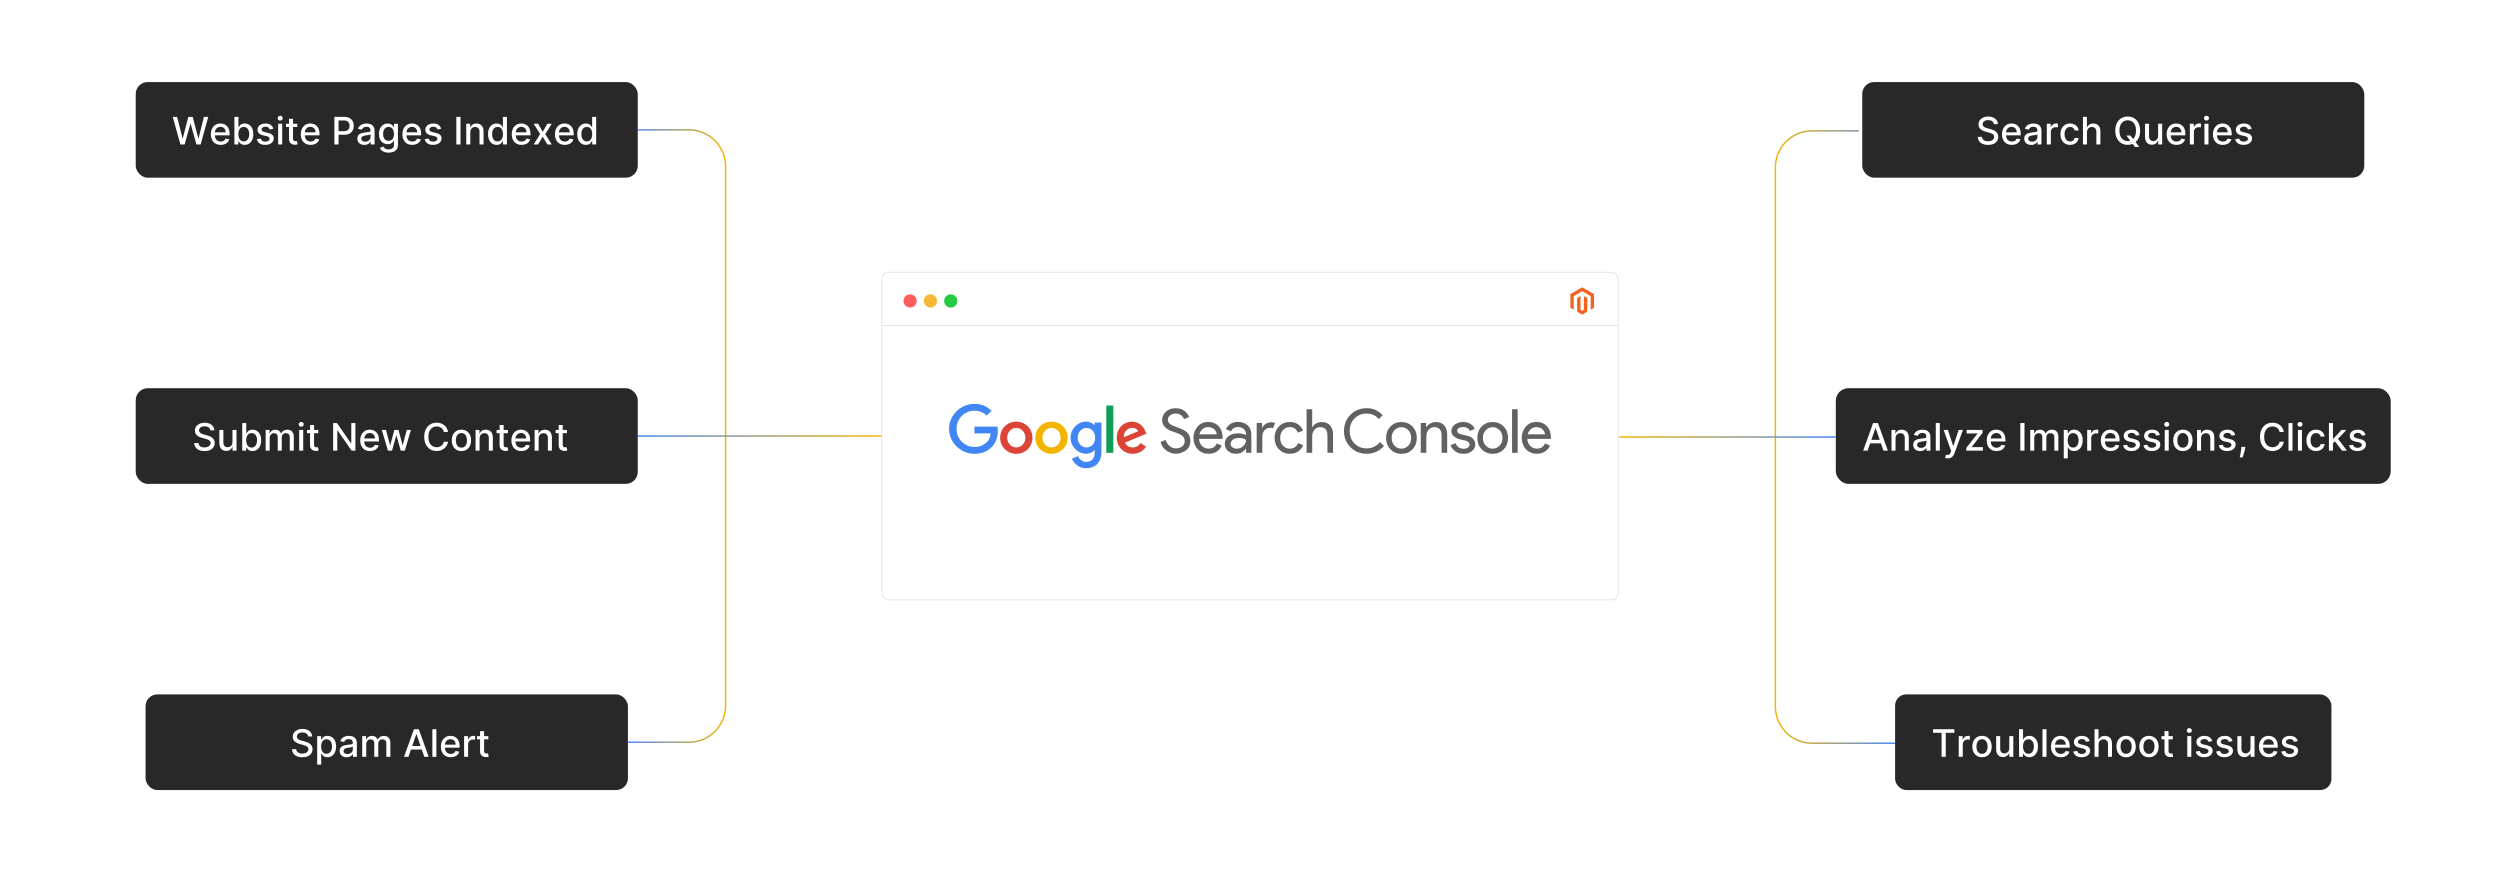<?xml version="1.0" encoding="UTF-8"?><svg id="a" xmlns="http://www.w3.org/2000/svg" xmlns:xlink="http://www.w3.org/1999/xlink" viewBox="0 0 860 300"><defs><filter id="b" filterUnits="userSpaceOnUse"><feOffset dx="0" dy="0"/><feGaussianBlur result="c" stdDeviation="4"/><feFlood flood-color="#4285f4" flood-opacity=".3"/><feComposite in2="c" operator="in"/><feComposite in="SourceGraphic"/></filter><filter id="d" filterUnits="userSpaceOnUse"><feOffset dx="0" dy="0"/><feGaussianBlur result="e" stdDeviation="4.127"/><feFlood flood-color="#0068ff" flood-opacity=".2"/><feComposite in2="e" operator="in"/><feComposite in="SourceGraphic"/></filter><filter id="f" filterUnits="userSpaceOnUse"><feOffset dx="0" dy="0"/><feGaussianBlur result="g" stdDeviation="4.127"/><feFlood flood-color="#0068ff" flood-opacity=".2"/><feComposite in2="g" operator="in"/><feComposite in="SourceGraphic"/></filter><filter id="h" filterUnits="userSpaceOnUse"><feOffset dx="0" dy="0"/><feGaussianBlur result="i" stdDeviation="4.045"/><feFlood flood-color="#0068ff" flood-opacity=".2"/><feComposite in2="i" operator="in"/><feComposite in="SourceGraphic"/></filter><filter id="j" filterUnits="userSpaceOnUse"><feOffset dx="0" dy="0"/><feGaussianBlur result="k" stdDeviation="4.127"/><feFlood flood-color="#0068ff" flood-opacity=".2"/><feComposite in2="k" operator="in"/><feComposite in="SourceGraphic"/></filter><filter id="l" filterUnits="userSpaceOnUse"><feOffset dx="0" dy="0"/><feGaussianBlur result="m" stdDeviation="4.338"/><feFlood flood-color="#0068ff" flood-opacity=".2"/><feComposite in2="m" operator="in"/><feComposite in="SourceGraphic"/></filter><filter id="n" filterUnits="userSpaceOnUse"><feOffset dx="0" dy="0"/><feGaussianBlur result="o" stdDeviation="3.847"/><feFlood flood-color="#0068ff" flood-opacity=".2"/><feComposite in2="o" operator="in"/><feComposite in="SourceGraphic"/></filter><linearGradient id="ak" x1="216.006" y1="150" x2="249.863" y2="150" gradientUnits="userSpaceOnUse"><stop offset="0" stop-color="#4285f4"/><stop offset="1" stop-color="#f4b400"/></linearGradient><linearGradient id="al" x1="219.391" x2="303.318" xlink:href="#ak"/><linearGradient id="am" x1="548.768" y1="149.66" x2="590.199" y2="149.66" gradientTransform="translate(1200.676 300) rotate(-180)" xlink:href="#ak"/><linearGradient id="an" x1="569.159" y1="149.66" x2="643.655" y2="149.66" gradientTransform="translate(1200.676 300) rotate(-180)" xlink:href="#ak"/></defs><rect x="303.318" y="93.656" width="253.363" height="112.688" rx="2.377" ry="2.377" fill="#fff" filter="url(#b)" stroke="#e5e5e5" stroke-miterlimit="10" stroke-width=".323"/><circle cx="313.07" cy="103.525" r="2.28" fill="#ff5d5e" stroke-width="0"/><circle cx="320.066" cy="103.525" r="2.28" fill="#f5b935" stroke-width="0"/><circle cx="327.061" cy="103.525" r="2.28" fill="#24cb3f" stroke-width="0"/><line x1="303.318" y1="111.957" x2="556.682" y2="111.957" fill="none" stroke="#e5e5e5" stroke-miterlimit="10" stroke-width=".335"/><polygon points="544.288 98.825 540.213 101.177 540.213 105.874 541.376 106.547 541.368 101.848 544.279 100.168 547.191 101.848 547.191 106.544 548.354 105.874 548.354 101.172 544.288 98.825" fill="#f26322" stroke-width="0"/><polygon points="544.864 106.546 544.283 106.883 543.699 106.549 543.699 101.848 542.537 102.519 542.539 107.218 544.282 108.225 546.028 107.218 546.028 102.519 544.864 101.848 544.864 106.546" fill="#f26322" stroke-width="0"/><rect x="46.691" y="28.223" width="172.7" height="32.902" rx="4.122" ry="4.122" fill="#282828" filter="url(#d)" stroke-width="0"/><path d="M62.059,49.696l-2.633-9.495h1.506l1.85,7.354h.088l1.924-7.354h1.493l1.924,7.357h.088l1.845-7.357h1.512l-2.638,9.495h-1.442l-1.998-7.111h-.074l-1.998,7.111h-1.446Z" fill="#fff" stroke-width="0"/><path d="M75.925,49.84c-.702,0-1.305-.15-1.81-.452-.505-.301-.894-.726-1.168-1.274-.274-.549-.411-1.192-.411-1.931,0-.73.137-1.373.411-1.929.273-.557.657-.991,1.149-1.303.493-.312,1.07-.469,1.732-.469.401,0,.791.066,1.168.199s.715.342,1.016.626c.299.284.536.653.709,1.105.173.453.26,1.003.26,1.648v.491h-5.661v-1.038h4.302c0-.365-.074-.689-.223-.972-.148-.282-.356-.506-.624-.67-.267-.163-.58-.245-.939-.245-.39,0-.729.095-1.018.285-.289.19-.511.438-.667.741-.156.305-.234.635-.234.99v.811c0,.476.084.881.252,1.214.169.334.404.589.707.763.303.175.657.263,1.062.263.263,0,.502-.038.719-.114.216-.075.403-.19.561-.341s.278-.338.362-.56l1.312.236c-.105.387-.293.724-.564,1.013s-.609.514-1.015.673c-.407.159-.87.238-1.389.238Z" fill="#fff" stroke-width="0"/><path d="M80.635,49.696v-9.495h1.386v3.528h.084c.081-.148.196-.319.348-.515.151-.194.362-.365.63-.512.269-.147.625-.221,1.066-.221.575,0,1.088.145,1.54.435.451.291.806.71,1.064,1.257.258.547.387,1.205.387,1.975s-.128,1.429-.385,1.978c-.256.549-.609.971-1.057,1.266-.448.295-.96.442-1.534.442-.433,0-.786-.072-1.06-.218-.273-.144-.487-.315-.642-.51-.154-.194-.273-.368-.357-.519h-.116v1.108h-1.354ZM81.994,46.135c0,.501.073.94.218,1.316.145.377.355.672.631.884.275.211.612.317,1.011.317.414,0,.76-.11,1.038-.332.278-.221.489-.521.633-.901.144-.38.216-.809.216-1.284,0-.47-.07-.892-.211-1.266s-.351-.669-.63-.886c-.28-.216-.628-.324-1.045-.324-.402,0-.741.103-1.018.31-.277.207-.486.496-.628.867s-.213.804-.213,1.298Z" fill="#fff" stroke-width="0"/><path d="M94.029,44.313l-1.256.223c-.053-.16-.135-.314-.248-.459s-.265-.264-.457-.356c-.192-.093-.431-.14-.719-.14-.393,0-.72.088-.983.262-.263.175-.394.4-.394.675,0,.238.088.43.264.575s.46.264.853.356l1.131.26c.655.151,1.144.385,1.465.7s.482.725.482,1.228c0,.427-.123.806-.369,1.139-.246.332-.587.593-1.025.781-.437.189-.943.282-1.518.282-.797,0-1.448-.171-1.952-.512-.504-.342-.813-.828-.927-1.458l1.34-.204c.084.349.255.612.515.79.259.178.598.267,1.015.267.454,0,.817-.095,1.089-.285s.408-.423.408-.697c0-.223-.083-.41-.248-.561-.166-.151-.418-.266-.758-.343l-1.205-.265c-.665-.151-1.155-.393-1.472-.723-.317-.331-.475-.75-.475-1.257,0-.42.118-.788.352-1.103s.559-.561.974-.739c.414-.178.888-.267,1.423-.267.77,0,1.375.166,1.817.498.442.333.734.777.876,1.333Z" fill="#fff" stroke-width="0"/><path d="M96.389,41.476c-.241,0-.447-.081-.619-.243-.172-.162-.257-.356-.257-.582,0-.229.085-.424.257-.587.171-.162.377-.243.619-.243s.447.081.619.243c.171.163.257.356.257.582,0,.229-.086.425-.257.587-.172.162-.378.243-.619.243ZM95.689,49.696v-7.121h1.386v7.121h-1.386Z" fill="#fff" stroke-width="0"/><path d="M102.263,42.575v1.112h-3.89v-1.112h3.89ZM99.416,40.869h1.386v6.736c0,.269.04.471.121.605.081.135.185.227.313.274s.268.071.419.071c.111,0,.209-.008.292-.023.084-.015.148-.027.195-.037l.251,1.145c-.081.031-.195.062-.343.095-.148.033-.334.051-.556.054-.365.006-.705-.059-1.02-.194-.315-.137-.57-.347-.765-.631-.195-.284-.292-.642-.292-1.071v-7.023Z" fill="#fff" stroke-width="0"/><path d="M106.862,49.84c-.702,0-1.305-.15-1.81-.452-.505-.301-.894-.726-1.168-1.274-.274-.549-.411-1.192-.411-1.931,0-.73.137-1.373.411-1.929.273-.557.657-.991,1.149-1.303.493-.312,1.07-.469,1.732-.469.401,0,.791.066,1.168.199s.715.342,1.016.626c.299.284.536.653.709,1.105.173.453.26,1.003.26,1.648v.491h-5.661v-1.038h4.302c0-.365-.074-.689-.223-.972-.148-.282-.356-.506-.624-.67-.267-.163-.58-.245-.939-.245-.39,0-.729.095-1.018.285-.289.19-.511.438-.667.741-.156.305-.234.635-.234.99v.811c0,.476.084.881.252,1.214.169.334.404.589.707.763.303.175.657.263,1.062.263.263,0,.502-.038.719-.114.216-.075.403-.19.561-.341s.278-.338.362-.56l1.312.236c-.105.387-.293.724-.564,1.013s-.609.514-1.015.673c-.407.159-.87.238-1.389.238Z" fill="#fff" stroke-width="0"/><path d="M115.03,49.696v-9.495h3.384c.739,0,1.351.135,1.836.403.485.27.849.637,1.09,1.102.241.465.361.988.361,1.569,0,.584-.121,1.108-.364,1.574-.243.465-.607.833-1.094,1.103-.487.27-1.098.405-1.833.405h-2.327v-1.215h2.197c.467,0,.845-.081,1.136-.243s.504-.384.64-.665c.136-.281.204-.602.204-.96s-.068-.677-.204-.955c-.136-.278-.35-.496-.642-.653-.292-.158-.676-.237-1.152-.237h-1.799v8.267h-1.433Z" fill="#fff" stroke-width="0"/><path d="M125.336,49.853c-.452,0-.859-.084-1.224-.252-.365-.169-.653-.414-.865-.735-.211-.321-.317-.715-.317-1.182,0-.402.077-.732.232-.992.154-.26.363-.466.625-.617s.557-.266.881-.343c.325-.077.655-.136.992-.176.427-.05.773-.091,1.039-.123s.459-.086.58-.16.181-.194.181-.361v-.032c0-.405-.114-.719-.341-.941s-.565-.334-1.013-.334c-.467,0-.834.102-1.101.309-.268.205-.452.434-.554.684l-1.303-.297c.155-.433.381-.782.679-1.05s.642-.462,1.032-.584c.389-.122.799-.184,1.228-.184.284,0,.586.033.906.1s.62.188.899.364c.28.176.509.427.689.753s.269.749.269,1.269v4.729h-1.354v-.974h-.056c-.09.18-.224.355-.403.528-.179.174-.41.317-.691.432s-.618.171-1.01.171ZM125.638,48.741c.383,0,.711-.075.985-.228.274-.151.482-.35.626-.596.144-.245.216-.509.216-.79v-.918c-.05.05-.144.095-.285.137s-.301.077-.48.106-.354.056-.524.079-.312.042-.426.058c-.269.034-.514.092-.735.172-.221.08-.398.195-.529.346-.131.149-.197.348-.197.596,0,.343.127.602.38.776s.577.262.969.262Z" fill="#fff" stroke-width="0"/><path d="M133.681,52.514c-.565,0-1.052-.074-1.458-.222-.406-.148-.738-.345-.995-.589-.256-.244-.448-.512-.575-.803l1.191-.491c.084.136.195.28.336.434s.333.283.575.392.556.162.939.162c.526,0,.96-.127,1.303-.382.343-.255.515-.661.515-1.218v-1.399h-.088c-.084.151-.203.319-.359.505s-.37.347-.642.482-.626.204-1.062.204c-.562,0-1.069-.132-1.519-.397s-.805-.655-1.066-1.173c-.261-.518-.392-1.155-.392-1.912,0-.758.129-1.406.387-1.947.258-.541.613-.956,1.064-1.245s.963-.434,1.535-.434c.442,0,.799.073,1.071.221.272.146.484.317.638.512.153.195.271.366.354.515h.102v-1.154h1.358v7.278c0,.612-.142,1.114-.427,1.507-.284.393-.668.684-1.152.872-.484.189-1.028.282-1.634.282ZM133.667,48.439c.398,0,.736-.093,1.013-.28.277-.186.487-.456.63-.807.144-.351.216-.771.216-1.263,0-.479-.071-.901-.213-1.266-.142-.365-.351-.65-.626-.856-.275-.206-.615-.309-1.02-.309-.417,0-.765.107-1.044.322-.278.215-.487.506-.628.874-.141.367-.211.778-.211,1.233,0,.466.071.876.213,1.228.143.352.353.627.633.825.28.197.625.296,1.037.296Z" fill="#fff" stroke-width="0"/><path d="M141.822,49.84c-.702,0-1.305-.15-1.81-.452-.505-.301-.894-.726-1.168-1.274-.274-.549-.411-1.192-.411-1.931,0-.73.137-1.373.411-1.929.273-.557.657-.991,1.149-1.303.493-.312,1.07-.469,1.732-.469.401,0,.791.066,1.168.199s.715.342,1.016.626c.299.284.536.653.709,1.105.173.453.26,1.003.26,1.648v.491h-5.661v-1.038h4.302c0-.365-.074-.689-.223-.972-.148-.282-.356-.506-.624-.67-.267-.163-.58-.245-.939-.245-.39,0-.729.095-1.018.285-.289.19-.511.438-.667.741-.156.305-.234.635-.234.99v.811c0,.476.084.881.252,1.214.169.334.404.589.707.763.303.175.657.263,1.062.263.263,0,.502-.038.719-.114.216-.075.403-.19.561-.341s.278-.338.362-.56l1.312.236c-.105.387-.293.724-.564,1.013s-.609.514-1.015.673c-.407.159-.87.238-1.389.238Z" fill="#fff" stroke-width="0"/><path d="M151.757,44.313l-1.256.223c-.053-.16-.135-.314-.248-.459s-.265-.264-.457-.356c-.192-.093-.431-.14-.719-.14-.393,0-.72.088-.983.262-.263.175-.394.4-.394.675,0,.238.088.43.264.575s.46.264.853.356l1.131.26c.655.151,1.144.385,1.465.7s.482.725.482,1.228c0,.427-.123.806-.369,1.139-.246.332-.587.593-1.025.781-.437.189-.943.282-1.518.282-.797,0-1.448-.171-1.952-.512-.504-.342-.813-.828-.927-1.458l1.34-.204c.084.349.255.612.515.79.259.178.598.267,1.015.267.454,0,.817-.095,1.089-.285s.408-.423.408-.697c0-.223-.083-.41-.248-.561-.166-.151-.418-.266-.758-.343l-1.205-.265c-.665-.151-1.155-.393-1.472-.723-.317-.331-.475-.75-.475-1.257,0-.42.118-.788.352-1.103s.559-.561.974-.739c.414-.178.888-.267,1.423-.267.77,0,1.375.166,1.817.498.442.333.734.777.876,1.333Z" fill="#fff" stroke-width="0"/><path d="M158.418,40.201v9.495h-1.433v-9.495h1.433Z" fill="#fff" stroke-width="0"/><path d="M161.78,45.467v4.229h-1.386v-7.121h1.331v1.159h.088c.164-.377.421-.68.772-.909.351-.229.793-.343,1.328-.343.485,0,.91.102,1.275.304s.647.503.848.901c.201.399.302.893.302,1.48v4.529h-1.386v-4.362c0-.517-.135-.921-.403-1.213-.269-.292-.638-.438-1.108-.438-.321,0-.606.069-.855.208-.249.14-.445.343-.589.61-.144.267-.216.589-.216.966Z" fill="#fff" stroke-width="0"/><path d="M170.857,49.835c-.575,0-1.087-.147-1.537-.442s-.802-.717-1.057-1.266c-.255-.549-.383-1.208-.383-1.978s.129-1.428.387-1.975c.258-.547.613-.966,1.064-1.257.451-.29.963-.435,1.535-.435.442,0,.798.073,1.068.221.271.146.481.317.631.512.15.195.267.366.35.515h.083v-3.528h1.386v9.495h-1.353v-1.108h-.116c-.084.151-.204.325-.359.519-.156.194-.37.365-.642.51-.272.145-.625.218-1.057.218ZM171.164,48.653c.398,0,.736-.106,1.013-.317.277-.212.487-.507.63-.884.144-.377.216-.815.216-1.316,0-.494-.071-.927-.213-1.298s-.351-.66-.626-.867c-.275-.207-.615-.31-1.02-.31-.417,0-.765.108-1.044.324-.278.217-.487.512-.628.886s-.211.796-.211,1.266c0,.476.071.904.213,1.284.143.38.353.681.633.901.28.222.625.332,1.037.332Z" fill="#fff" stroke-width="0"/><path d="M179.429,49.84c-.702,0-1.305-.15-1.81-.452-.505-.301-.894-.726-1.168-1.274-.274-.549-.411-1.192-.411-1.931,0-.73.137-1.373.411-1.929.273-.557.657-.991,1.149-1.303.493-.312,1.07-.469,1.732-.469.401,0,.791.066,1.168.199s.715.342,1.016.626c.299.284.536.653.709,1.105.173.453.26,1.003.26,1.648v.491h-5.661v-1.038h4.302c0-.365-.074-.689-.223-.972-.148-.282-.356-.506-.624-.67-.267-.163-.58-.245-.939-.245-.39,0-.729.095-1.018.285-.289.19-.511.438-.667.741-.156.305-.234.635-.234.99v.811c0,.476.084.881.252,1.214.169.334.404.589.707.763.303.175.657.263,1.062.263.263,0,.502-.038.719-.114.216-.075.403-.19.561-.341s.278-.338.362-.56l1.312.236c-.105.387-.293.724-.564,1.013s-.609.514-1.015.673c-.407.159-.87.238-1.389.238Z" fill="#fff" stroke-width="0"/><path d="M185.122,42.575l1.572,2.772,1.585-2.772h1.516l-2.221,3.561,2.239,3.561h-1.516l-1.604-2.661-1.6,2.661h-1.52l2.216-3.561-2.188-3.561h1.52Z" fill="#fff" stroke-width="0"/><path d="M194.292,49.84c-.702,0-1.305-.15-1.81-.452-.505-.301-.894-.726-1.168-1.274-.274-.549-.411-1.192-.411-1.931,0-.73.137-1.373.411-1.929.273-.557.657-.991,1.149-1.303.493-.312,1.07-.469,1.732-.469.401,0,.791.066,1.168.199s.715.342,1.016.626c.299.284.536.653.709,1.105.173.453.26,1.003.26,1.648v.491h-5.661v-1.038h4.302c0-.365-.074-.689-.223-.972-.148-.282-.356-.506-.624-.67-.267-.163-.58-.245-.939-.245-.39,0-.729.095-1.018.285-.289.19-.511.438-.667.741-.156.305-.234.635-.234.99v.811c0,.476.084.881.252,1.214.169.334.404.589.707.763.303.175.657.263,1.062.263.263,0,.502-.038.719-.114.216-.075.403-.19.561-.341s.278-.338.362-.56l1.312.236c-.105.387-.293.724-.564,1.013s-.609.514-1.015.673c-.407.159-.87.238-1.389.238Z" fill="#fff" stroke-width="0"/><path d="M201.557,49.835c-.575,0-1.087-.147-1.537-.442s-.802-.717-1.057-1.266c-.255-.549-.383-1.208-.383-1.978s.129-1.428.387-1.975c.258-.547.613-.966,1.064-1.257.451-.29.963-.435,1.535-.435.442,0,.798.073,1.068.221.271.146.481.317.631.512.15.195.267.366.35.515h.083v-3.528h1.386v9.495h-1.353v-1.108h-.116c-.084.151-.204.325-.359.519-.156.194-.37.365-.642.51-.272.145-.625.218-1.057.218ZM201.863,48.653c.398,0,.736-.106,1.013-.317.277-.212.487-.507.63-.884.144-.377.216-.815.216-1.316,0-.494-.071-.927-.213-1.298s-.351-.66-.626-.867c-.275-.207-.615-.31-1.02-.31-.417,0-.765.108-1.044.324-.278.217-.487.512-.628.886s-.211.796-.211,1.266c0,.476.071.904.213,1.284.143.38.353.681.633.901.28.222.625.332,1.037.332Z" fill="#fff" stroke-width="0"/><rect x="46.691" y="133.549" width="172.7" height="32.902" rx="4.122" ry="4.122" fill="#282828" filter="url(#f)" stroke-width="0"/><path d="M72.346,148.022c-.049-.44-.253-.78-.612-1.022-.359-.243-.81-.364-1.354-.364-.389,0-.726.061-1.011.184-.284.122-.504.289-.661.5-.156.212-.234.452-.234.722,0,.226.053.42.16.584.107.163.248.301.422.41.175.109.362.201.564.273.201.072.394.132.58.179l.927.241c.303.073.613.174.932.301s.614.294.886.501.492.464.661.769.252.672.252,1.099c0,.538-.138,1.016-.415,1.433-.276.417-.677.746-1.201.987s-1.157.361-1.898.361c-.711,0-1.326-.112-1.845-.338-.519-.226-.926-.547-1.219-.962-.293-.416-.456-.909-.487-1.481h1.438c.028.343.14.628.336.856s.448.396.756.505c.307.11.645.165,1.013.165.405,0,.766-.065,1.083-.192s.566-.308.749-.538c.182-.231.273-.5.273-.809,0-.281-.08-.512-.239-.691-.159-.179-.374-.327-.644-.444-.271-.118-.576-.222-.915-.31l-1.122-.307c-.76-.207-1.362-.511-1.806-.913-.443-.401-.665-.934-.665-1.595,0-.547.148-1.024.445-1.433s.698-.726,1.206-.953c.507-.227,1.079-.34,1.715-.34.643,0,1.21.112,1.704.338.493.226.881.535,1.166.93.284.394.433.846.445,1.356h-1.381Z" fill="#fff" stroke-width="0"/><path d="M79.968,152.069v-4.168h1.391v7.121h-1.363v-1.233h-.074c-.164.38-.426.696-.786.948-.36.252-.807.378-1.342.378-.458,0-.862-.102-1.212-.304-.351-.202-.626-.503-.825-.901-.199-.399-.299-.892-.299-1.48v-4.529h1.386v4.362c0,.485.135.872.403,1.159.269.288.618.432,1.048.432.26,0,.519-.065.777-.195.258-.13.473-.326.644-.589.172-.263.256-.596.253-1.001Z" fill="#fff" stroke-width="0"/><path d="M83.329,155.022v-9.495h1.386v3.528h.084c.081-.148.196-.319.348-.515.151-.194.362-.365.63-.512.269-.147.625-.221,1.066-.221.575,0,1.088.145,1.54.435.451.291.806.71,1.064,1.257.258.547.387,1.205.387,1.975s-.128,1.429-.385,1.978c-.256.549-.609.971-1.057,1.266-.448.295-.96.442-1.534.442-.433,0-.786-.072-1.06-.218-.273-.144-.487-.315-.642-.51-.154-.194-.273-.368-.357-.519h-.116v1.108h-1.354ZM84.687,151.462c0,.501.073.94.218,1.316.145.377.355.672.631.884.275.211.612.317,1.011.317.414,0,.76-.11,1.038-.332.278-.221.489-.521.633-.901.144-.38.216-.809.216-1.284,0-.47-.07-.892-.211-1.266s-.351-.669-.63-.886c-.28-.216-.628-.324-1.045-.324-.402,0-.741.103-1.018.31-.277.207-.486.496-.628.867s-.213.804-.213,1.298Z" fill="#fff" stroke-width="0"/><path d="M91.386,155.022v-7.121h1.331v1.159h.088c.148-.393.391-.699.728-.92.337-.222.74-.332,1.21-.332.476,0,.875.111,1.198.334.323.223.561.528.716.918h.074c.17-.38.44-.684.811-.911.371-.228.813-.341,1.326-.341.646,0,1.173.202,1.583.607s.614,1.016.614,1.831v4.775h-1.386v-4.646c0-.482-.131-.831-.394-1.048-.263-.216-.576-.324-.941-.324-.451,0-.802.139-1.052.415-.251.276-.376.631-.376,1.063v4.539h-1.382v-4.733c0-.387-.121-.697-.361-.932-.241-.235-.555-.352-.941-.352-.263,0-.504.068-.726.206-.221.138-.398.329-.533.573-.134.244-.202.526-.202.848v4.391h-1.386Z" fill="#fff" stroke-width="0"/><path d="M103.621,146.802c-.241,0-.447-.081-.619-.243-.172-.162-.257-.356-.257-.582,0-.229.085-.424.257-.587.171-.162.377-.243.619-.243s.447.081.619.243c.171.163.257.356.257.582,0,.229-.086.425-.257.587-.172.162-.378.243-.619.243ZM102.92,155.022v-7.121h1.386v7.121h-1.386Z" fill="#fff" stroke-width="0"/><path d="M109.495,147.901v1.112h-3.89v-1.112h3.89ZM106.648,146.195h1.386v6.736c0,.269.04.471.121.605.081.135.185.227.313.274s.268.071.419.071c.111,0,.209-.008.292-.023.084-.015.148-.027.195-.037l.251,1.145c-.081.031-.195.062-.343.095-.148.033-.334.051-.556.054-.365.006-.705-.059-1.02-.194-.315-.137-.57-.347-.765-.631-.195-.284-.292-.642-.292-1.071v-7.023Z" fill="#fff" stroke-width="0"/><path d="M122.257,145.527v9.495h-1.316l-4.826-6.964h-.088v6.964h-1.433v-9.495h1.326l4.831,6.973h.088v-6.973h1.419Z" fill="#fff" stroke-width="0"/><path d="M127.301,155.166c-.702,0-1.305-.15-1.81-.452-.505-.301-.894-.726-1.168-1.274-.274-.549-.411-1.192-.411-1.931,0-.73.137-1.373.411-1.929.273-.557.657-.991,1.149-1.303.493-.312,1.07-.469,1.732-.469.401,0,.791.066,1.168.199s.715.342,1.016.626c.299.284.536.653.709,1.105.173.453.26,1.003.26,1.648v.491h-5.661v-1.038h4.302c0-.365-.074-.689-.223-.972-.148-.282-.356-.506-.624-.67-.267-.163-.58-.245-.939-.245-.39,0-.729.095-1.018.285-.289.19-.511.438-.667.741-.156.305-.234.635-.234.99v.811c0,.476.084.881.252,1.214.169.334.404.589.707.763.303.175.657.263,1.062.263.263,0,.502-.038.719-.114.216-.075.403-.19.561-.341s.278-.338.362-.56l1.312.236c-.105.387-.293.724-.564,1.013s-.609.514-1.015.673c-.407.159-.87.238-1.389.238Z" fill="#fff" stroke-width="0"/><path d="M133.444,155.022l-2.095-7.121h1.432l1.395,5.229h.07l1.4-5.229h1.433l1.391,5.206h.07l1.386-5.206h1.433l-2.091,7.121h-1.414l-1.447-5.142h-.106l-1.446,5.142h-1.41Z" fill="#fff" stroke-width="0"/><path d="M154.125,148.615h-1.447c-.056-.309-.159-.581-.31-.815-.151-.235-.337-.435-.556-.599-.22-.163-.464-.287-.735-.371-.271-.083-.557-.125-.86-.125-.547,0-1.036.138-1.467.413s-.771.679-1.02,1.21c-.249.531-.373,1.181-.373,1.947,0,.772.124,1.425.373,1.956.248.531.589.934,1.022,1.205.433.273.919.408,1.46.408.3,0,.585-.041.856-.123.271-.081.515-.203.735-.363.219-.161.406-.358.559-.592s.259-.501.317-.804l1.447.005c-.078.466-.227.895-.447,1.286-.221.391-.504.728-.849,1.011-.345.282-.738.501-1.18.656-.442.154-.924.231-1.447.231-.822,0-1.555-.195-2.197-.587-.643-.391-1.149-.951-1.519-1.681-.369-.729-.554-1.599-.554-2.609,0-1.014.185-1.885.556-2.612.371-.729.878-1.288,1.52-1.679.643-.391,1.374-.586,2.193-.586.504,0,.975.071,1.412.215.438.144.831.354,1.18.631.349.276.638.613.867,1.011.229.398.383.851.464,1.36Z" fill="#fff" stroke-width="0"/><path d="M158.728,155.166c-.667,0-1.25-.152-1.748-.459-.498-.306-.884-.733-1.159-1.284-.275-.55-.413-1.192-.413-1.929,0-.738.138-1.385.413-1.938.275-.554.662-.983,1.159-1.289s1.08-.459,1.748-.459c.668,0,1.25.153,1.748.459s.884.735,1.159,1.289c.275.553.413,1.199.413,1.938,0,.736-.138,1.379-.413,1.929-.275.551-.662.979-1.159,1.284-.498.307-1.08.459-1.748.459ZM158.733,154.003c.433,0,.791-.114,1.076-.344.284-.229.495-.533.633-.913.137-.38.206-.799.206-1.256,0-.455-.069-.873-.206-1.255-.138-.381-.349-.689-.633-.92-.285-.231-.643-.348-1.076-.348-.436,0-.797.116-1.083.348-.286.231-.498.539-.635.92-.138.382-.206.8-.206,1.255,0,.457.068.876.206,1.256s.349.685.635.913c.286.23.646.344,1.083.344Z" fill="#fff" stroke-width="0"/><path d="M164.978,150.794v4.229h-1.386v-7.121h1.331v1.159h.088c.164-.377.421-.68.772-.909.351-.229.793-.343,1.328-.343.485,0,.91.102,1.275.304s.647.503.848.901c.201.399.302.893.302,1.48v4.529h-1.386v-4.362c0-.517-.135-.921-.403-1.213-.269-.292-.638-.438-1.108-.438-.321,0-.606.069-.855.208-.249.14-.445.343-.589.61-.144.267-.216.589-.216.966Z" fill="#fff" stroke-width="0"/><path d="M174.714,147.901v1.112h-3.89v-1.112h3.89ZM171.867,146.195h1.386v6.736c0,.269.04.471.121.605.081.135.185.227.313.274s.268.071.419.071c.111,0,.209-.008.292-.023.084-.015.148-.027.195-.037l.251,1.145c-.081.031-.195.062-.343.095-.148.033-.334.051-.556.054-.365.006-.705-.059-1.02-.194-.315-.137-.57-.347-.765-.631-.195-.284-.292-.642-.292-1.071v-7.023Z" fill="#fff" stroke-width="0"/><path d="M179.313,155.166c-.702,0-1.305-.15-1.81-.452-.505-.301-.894-.726-1.168-1.274-.274-.549-.411-1.192-.411-1.931,0-.73.137-1.373.411-1.929.273-.557.657-.991,1.149-1.303.493-.312,1.07-.469,1.732-.469.401,0,.791.066,1.168.199s.715.342,1.016.626c.299.284.536.653.709,1.105.173.453.26,1.003.26,1.648v.491h-5.661v-1.038h4.302c0-.365-.074-.689-.223-.972-.148-.282-.356-.506-.624-.67-.267-.163-.58-.245-.939-.245-.39,0-.729.095-1.018.285-.289.19-.511.438-.667.741-.156.305-.234.635-.234.99v.811c0,.476.084.881.252,1.214.169.334.404.589.707.763.303.175.657.263,1.062.263.263,0,.502-.038.719-.114.216-.075.403-.19.561-.341s.278-.338.362-.56l1.312.236c-.105.387-.293.724-.564,1.013s-.609.514-1.015.673c-.407.159-.87.238-1.389.238Z" fill="#fff" stroke-width="0"/><path d="M185.298,150.794v4.229h-1.386v-7.121h1.331v1.159h.088c.164-.377.421-.68.772-.909.351-.229.793-.343,1.328-.343.485,0,.91.102,1.275.304s.647.503.848.901c.201.399.302.893.302,1.48v4.529h-1.386v-4.362c0-.517-.135-.921-.403-1.213-.269-.292-.638-.438-1.108-.438-.321,0-.606.069-.855.208-.249.14-.445.343-.589.61-.144.267-.216.589-.216.966Z" fill="#fff" stroke-width="0"/><path d="M195.034,147.901v1.112h-3.89v-1.112h3.89ZM192.187,146.195h1.386v6.736c0,.269.04.471.121.605.081.135.185.227.313.274s.268.071.419.071c.111,0,.209-.008.292-.023.084-.015.148-.027.195-.037l.251,1.145c-.081.031-.195.062-.343.095-.148.033-.334.051-.556.054-.365.006-.705-.059-1.02-.194-.315-.137-.57-.347-.765-.631-.195-.284-.292-.642-.292-1.071v-7.023Z" fill="#fff" stroke-width="0"/><rect x="50.076" y="238.874" width="165.929" height="32.902" rx="4.04" ry="4.04" fill="#282828" filter="url(#h)" stroke-width="0"/><path d="M105.999,253.347c-.049-.44-.253-.78-.612-1.022-.359-.243-.81-.364-1.354-.364-.389,0-.726.061-1.011.184-.284.122-.504.289-.661.5-.156.212-.234.452-.234.722,0,.226.053.42.16.584.107.163.248.301.422.41.175.109.362.201.564.273.201.072.394.132.58.179l.927.241c.303.073.613.174.932.301s.614.294.886.501.492.464.661.769.252.672.252,1.099c0,.538-.138,1.016-.415,1.433-.276.417-.677.746-1.201.987s-1.157.361-1.898.361c-.711,0-1.326-.112-1.845-.338-.519-.226-.926-.547-1.219-.962-.293-.416-.456-.909-.487-1.481h1.438c.028.343.14.628.336.856s.448.396.756.505c.307.11.645.165,1.013.165.405,0,.766-.065,1.083-.192s.566-.308.749-.538c.182-.231.273-.5.273-.809,0-.281-.08-.512-.239-.691-.159-.179-.374-.327-.644-.444-.271-.118-.576-.222-.915-.31l-1.122-.307c-.76-.207-1.362-.511-1.806-.913-.443-.401-.665-.934-.665-1.595,0-.547.148-1.024.445-1.433s.698-.726,1.206-.953c.507-.227,1.079-.34,1.715-.34.643,0,1.21.112,1.704.338.493.226.881.535,1.166.93.284.394.433.846.445,1.356h-1.381Z" fill="#fff" stroke-width="0"/><path d="M109.11,263.017v-9.791h1.354v1.154h.116c.081-.148.196-.319.348-.515.151-.194.362-.365.631-.512.269-.147.624-.221,1.066-.221.575,0,1.088.145,1.54.435.451.291.806.71,1.064,1.257.258.547.387,1.205.387,1.975s-.128,1.429-.385,1.978c-.256.549-.609.971-1.057,1.266-.448.295-.96.442-1.535.442-.433,0-.786-.072-1.06-.218-.273-.144-.487-.315-.642-.51-.154-.194-.273-.368-.357-.519h-.084v3.778h-1.386ZM110.468,256.787c0,.501.073.94.218,1.316.145.377.355.672.63.884.275.211.612.317,1.011.317.414,0,.76-.11,1.039-.332.278-.221.489-.521.633-.901.144-.38.215-.809.215-1.284,0-.47-.07-.892-.211-1.266s-.351-.669-.63-.886c-.28-.216-.628-.324-1.045-.324-.402,0-.741.103-1.018.31-.277.207-.486.496-.628.867s-.213.804-.213,1.298Z" fill="#fff" stroke-width="0"/><path d="M119.24,260.505c-.452,0-.859-.084-1.224-.252-.365-.169-.653-.414-.865-.735-.211-.321-.317-.715-.317-1.182,0-.402.077-.732.232-.992.154-.26.363-.466.625-.617s.557-.266.881-.343c.325-.077.655-.136.992-.176.427-.05.773-.091,1.039-.123s.459-.086.58-.16.181-.194.181-.361v-.032c0-.405-.114-.719-.341-.941s-.565-.334-1.013-.334c-.467,0-.834.102-1.101.309-.268.205-.452.434-.554.684l-1.303-.297c.155-.433.381-.782.679-1.05s.642-.462,1.032-.584c.389-.122.799-.184,1.228-.184.284,0,.586.033.906.1s.62.188.899.364c.28.176.509.427.689.753s.269.749.269,1.269v4.729h-1.354v-.974h-.056c-.09.18-.224.355-.403.528-.179.174-.41.317-.691.432s-.618.171-1.01.171ZM119.541,259.392c.383,0,.711-.075.985-.228.274-.151.482-.35.626-.596.144-.245.216-.509.216-.79v-.918c-.05.05-.144.095-.285.137s-.301.077-.48.106-.354.056-.524.079-.312.042-.426.058c-.269.034-.514.092-.735.172-.221.08-.398.195-.529.346-.131.149-.197.348-.197.596,0,.343.127.602.38.776s.577.262.969.262Z" fill="#fff" stroke-width="0"/><path d="M124.599,260.347v-7.121h1.331v1.159h.088c.148-.393.391-.699.728-.92.337-.222.74-.332,1.21-.332.476,0,.875.111,1.198.334.323.223.561.528.716.918h.074c.17-.38.44-.684.811-.911.371-.228.813-.341,1.326-.341.646,0,1.173.202,1.583.607s.614,1.016.614,1.831v4.775h-1.386v-4.646c0-.482-.131-.831-.394-1.048-.263-.216-.576-.324-.941-.324-.451,0-.802.139-1.052.415-.251.276-.376.631-.376,1.063v4.539h-1.382v-4.733c0-.387-.121-.697-.361-.932-.241-.235-.555-.352-.941-.352-.263,0-.504.068-.726.206-.221.138-.398.329-.533.573-.134.244-.202.526-.202.848v4.391h-1.386Z" fill="#fff" stroke-width="0"/><path d="M140.505,260.347h-1.52l3.417-9.495h1.655l3.417,9.495h-1.52l-2.684-7.771h-.074l-2.689,7.771ZM140.76,256.63h4.933v1.205h-4.933v-1.205Z" fill="#fff" stroke-width="0"/><path d="M150.116,250.852v9.495h-1.386v-9.495h1.386Z" fill="#fff" stroke-width="0"/><path d="M155.049,260.491c-.702,0-1.305-.15-1.81-.452-.505-.301-.894-.726-1.168-1.274-.274-.549-.411-1.192-.411-1.931,0-.73.137-1.373.411-1.929.273-.557.657-.991,1.149-1.303.493-.312,1.07-.469,1.732-.469.401,0,.791.066,1.168.199s.715.342,1.016.626c.299.284.536.653.709,1.105.173.453.26,1.003.26,1.648v.491h-5.661v-1.038h4.302c0-.365-.074-.689-.223-.972-.148-.282-.356-.506-.624-.67-.267-.163-.58-.245-.939-.245-.39,0-.729.095-1.018.285-.289.19-.511.438-.667.741-.156.305-.234.635-.234.99v.811c0,.476.084.881.252,1.214.169.334.404.589.707.763.303.175.657.263,1.062.263.263,0,.502-.038.719-.114.216-.075.403-.19.561-.341s.278-.338.362-.56l1.312.236c-.105.387-.293.724-.564,1.013s-.609.514-1.015.673c-.407.159-.87.238-1.389.238Z" fill="#fff" stroke-width="0"/><path d="M159.648,260.347v-7.121h1.34v1.131h.074c.13-.383.359-.685.689-.906.329-.221.703-.331,1.12-.331.086,0,.19.003.309.009.119.007.212.015.28.023v1.326c-.056-.016-.155-.033-.297-.054-.142-.019-.284-.03-.426-.03-.328,0-.619.069-.874.207s-.457.327-.605.57c-.148.242-.223.519-.223.827v4.349h-1.386Z" fill="#fff" stroke-width="0"/><path d="M167.988,253.226v1.112h-3.89v-1.112h3.89ZM165.141,251.52h1.386v6.736c0,.269.04.471.121.605.081.135.185.227.313.274s.268.071.419.071c.111,0,.209-.008.292-.023.084-.015.148-.027.195-.037l.251,1.145c-.081.031-.195.062-.343.095-.148.033-.334.051-.556.054-.365.006-.705-.059-1.02-.194-.315-.137-.57-.347-.765-.631-.195-.284-.292-.642-.292-1.071v-7.023Z" fill="#fff" stroke-width="0"/><rect x="640.609" y="28.223" width="172.7" height="32.902" rx="4.122" ry="4.122" fill="#282828" filter="url(#j)" stroke-width="0"/><path d="M685.894,42.696c-.049-.44-.253-.78-.611-1.022-.359-.243-.81-.364-1.355-.364-.389,0-.726.061-1.011.184-.284.122-.504.289-.66.5-.156.212-.234.452-.234.722,0,.226.054.42.16.584.106.163.247.301.422.41s.362.201.564.273c.2.072.394.132.579.179l.928.241c.303.073.613.174.932.301s.613.294.886.501c.272.207.492.464.66.769.169.306.253.672.253,1.099,0,.538-.139,1.016-.415,1.433s-.677.746-1.201.987c-.523.241-1.156.361-1.898.361-.711,0-1.325-.112-1.845-.338s-.926-.547-1.22-.962c-.293-.416-.456-.909-.486-1.481h1.438c.027.343.14.628.336.856s.448.396.756.505c.307.11.644.165,1.013.165.404,0,.766-.065,1.082-.192.317-.128.566-.308.749-.538s.273-.5.273-.809c0-.281-.079-.512-.238-.691-.159-.179-.374-.327-.644-.444-.271-.118-.576-.222-.916-.31l-1.122-.307c-.76-.207-1.362-.511-1.806-.913-.443-.401-.665-.934-.665-1.595,0-.547.148-1.024.445-1.433s.698-.726,1.205-.953c.507-.227,1.079-.34,1.716-.34.643,0,1.21.112,1.703.338s.882.535,1.166.93c.284.394.433.846.445,1.356h-1.382Z" fill="#fff" stroke-width="0"/><path d="M692.073,49.84c-.701,0-1.305-.15-1.81-.452-.505-.301-.894-.726-1.168-1.274s-.41-1.192-.41-1.931c0-.73.137-1.373.41-1.929.273-.557.657-.991,1.149-1.303.493-.312,1.07-.469,1.732-.469.401,0,.791.066,1.168.199s.715.342,1.016.626c.299.284.536.653.709,1.105.173.453.26,1.003.26,1.648v.491h-5.661v-1.038h4.303c0-.365-.074-.689-.223-.972-.148-.282-.356-.506-.624-.67-.267-.163-.58-.245-.939-.245-.39,0-.729.095-1.018.285-.289.19-.512.438-.668.741-.156.305-.233.635-.233.99v.811c0,.476.084.881.252,1.214.169.334.404.589.707.763.303.175.657.263,1.062.263.263,0,.503-.038.719-.114.217-.075.403-.19.561-.341.157-.151.278-.338.361-.56l1.312.236c-.105.387-.293.724-.564,1.013s-.609.514-1.016.673-.869.238-1.389.238Z" fill="#fff" stroke-width="0"/><path d="M698.745,49.853c-.452,0-.859-.084-1.225-.252-.364-.169-.652-.414-.864-.735s-.317-.715-.317-1.182c0-.402.077-.732.231-.992s.363-.466.626-.617.557-.266.881-.343.655-.136.992-.176c.427-.05.772-.091,1.038-.123s.459-.086.58-.16c.12-.074.181-.194.181-.361v-.032c0-.405-.114-.719-.341-.941-.228-.223-.565-.334-1.013-.334-.467,0-.834.102-1.102.309-.268.205-.452.434-.554.684l-1.303-.297c.154-.433.381-.782.679-1.05.299-.268.643-.462,1.032-.584.389-.122.799-.184,1.228-.184.284,0,.586.033.906.1.319.066.619.188.899.364.279.176.509.427.689.753.179.326.269.749.269,1.269v4.729h-1.353v-.974h-.056c-.09.18-.225.355-.403.528-.18.174-.41.317-.691.432s-.618.171-1.01.171ZM699.046,48.741c.384,0,.712-.075.985-.228.273-.151.482-.35.626-.596.144-.245.216-.509.216-.79v-.918c-.05.05-.144.095-.285.137s-.301.077-.48.106c-.179.029-.353.056-.523.079s-.312.042-.427.058c-.269.034-.514.092-.734.172-.222.08-.398.195-.529.346-.131.149-.196.348-.196.596,0,.343.126.602.38.776.253.175.576.262.969.262Z" fill="#fff" stroke-width="0"/><path d="M704.104,49.696v-7.121h1.34v1.131h.074c.13-.383.359-.685.689-.906.329-.221.703-.331,1.12-.331.086,0,.19.003.309.009.118.007.212.015.28.023v1.326c-.056-.016-.155-.033-.297-.054-.143-.019-.284-.03-.427-.03-.327,0-.619.069-.874.207s-.456.327-.605.57c-.148.242-.223.519-.223.827v4.349h-1.387Z" fill="#fff" stroke-width="0"/><path d="M712.12,49.84c-.69,0-1.282-.156-1.778-.471-.496-.314-.877-.747-1.143-1.3-.266-.554-.398-1.188-.398-1.901,0-.723.136-1.362.408-1.917.272-.555.655-.988,1.149-1.3.494-.312,1.077-.469,1.748-.469.541,0,1.022.1,1.446.299.423.199.766.478,1.026.837.262.358.417.777.467,1.257h-1.35c-.074-.334-.243-.621-.508-.862-.264-.241-.617-.362-1.06-.362-.386,0-.724.102-1.013.304-.289.203-.514.49-.675.862-.16.373-.24.812-.24,1.319,0,.519.078.968.236,1.345.157.377.381.669.67.876s.63.31,1.022.31c.263,0,.502-.049.717-.145.215-.098.396-.237.542-.42.147-.183.25-.401.309-.658h1.35c-.05.46-.2.871-.45,1.233-.25.361-.585.645-1.004.853s-.909.31-1.472.31Z" fill="#fff" stroke-width="0"/><path d="M717.919,45.467v4.229h-1.386v-9.495h1.367v3.533h.089c.167-.383.422-.688.765-.913s.791-.339,1.345-.339c.488,0,.915.101,1.281.302.366.2.65.5.854.896.202.398.304.893.304,1.486v4.529h-1.387v-4.362c0-.522-.134-.928-.403-1.217-.269-.289-.643-.434-1.122-.434-.327,0-.62.069-.878.208-.258.14-.461.343-.607.61-.146.267-.221.589-.221.966Z" fill="#fff" stroke-width="0"/><path d="M736.209,44.949c0,1.014-.185,1.885-.557,2.612s-.878,1.287-1.522,1.678c-.644.392-1.376.587-2.195.587-.822,0-1.556-.195-2.2-.587-.644-.391-1.151-.951-1.522-1.681-.371-.729-.557-1.599-.557-2.609,0-1.014.185-1.885.557-2.612.371-.729.878-1.288,1.522-1.679s1.378-.586,2.2-.586c.819,0,1.551.195,2.195.586s1.151.95,1.522,1.679c.371.728.557,1.599.557,2.612ZM734.79,44.949c0-.772-.124-1.424-.373-1.954s-.589-.932-1.02-1.206c-.432-.273-.919-.41-1.463-.41-.547,0-1.035.137-1.465.41-.43.274-.769.676-1.018,1.206-.249.53-.373,1.182-.373,1.954s.124,1.424.373,1.954c.248.53.588.932,1.018,1.205s.918.41,1.465.41c.544,0,1.031-.137,1.463-.41.431-.273.77-.675,1.02-1.205s.373-1.182.373-1.954ZM731.452,46.618h1.409l.992,1.293.469.575,1.581,2.063h-1.466l-1.057-1.377-.361-.501-1.567-2.054Z" fill="#fff" stroke-width="0"/><path d="M742.394,46.743v-4.168h1.391v7.121h-1.363v-1.233h-.074c-.164.38-.426.696-.786.948-.359.252-.807.378-1.342.378-.457,0-.861-.102-1.212-.304-.352-.202-.626-.503-.825-.901-.199-.399-.3-.892-.3-1.48v-4.529h1.387v4.362c0,.485.135.872.403,1.159.269.288.618.432,1.048.432.26,0,.519-.065.776-.195s.473-.326.644-.589.256-.596.253-1.001Z" fill="#fff" stroke-width="0"/><path d="M748.712,49.84c-.701,0-1.305-.15-1.81-.452-.505-.301-.894-.726-1.168-1.274s-.41-1.192-.41-1.931c0-.73.137-1.373.41-1.929.273-.557.657-.991,1.149-1.303.493-.312,1.07-.469,1.732-.469.401,0,.791.066,1.168.199s.715.342,1.016.626c.299.284.536.653.709,1.105.173.453.26,1.003.26,1.648v.491h-5.661v-1.038h4.303c0-.365-.074-.689-.223-.972-.148-.282-.356-.506-.624-.67-.267-.163-.58-.245-.939-.245-.39,0-.729.095-1.018.285-.289.19-.512.438-.668.741-.156.305-.233.635-.233.99v.811c0,.476.084.881.252,1.214.169.334.404.589.707.763.303.175.657.263,1.062.263.263,0,.503-.038.719-.114.217-.075.403-.19.561-.341.157-.151.278-.338.361-.56l1.312.236c-.105.387-.293.724-.564,1.013s-.609.514-1.016.673-.869.238-1.389.238Z" fill="#fff" stroke-width="0"/><path d="M753.311,49.696v-7.121h1.34v1.131h.074c.13-.383.359-.685.689-.906.329-.221.703-.331,1.12-.331.086,0,.19.003.309.009.118.007.212.015.28.023v1.326c-.056-.016-.155-.033-.297-.054-.143-.019-.284-.03-.427-.03-.327,0-.619.069-.874.207s-.456.327-.605.57c-.148.242-.223.519-.223.827v4.349h-1.387Z" fill="#fff" stroke-width="0"/><path d="M759.027,41.476c-.241,0-.447-.081-.619-.243s-.257-.356-.257-.582c0-.229.085-.424.257-.587.172-.162.378-.243.619-.243s.447.081.619.243c.171.163.257.356.257.582,0,.229-.086.425-.257.587-.172.162-.378.243-.619.243ZM758.327,49.696v-7.121h1.386v7.121h-1.386Z" fill="#fff" stroke-width="0"/><path d="M764.646,49.84c-.702,0-1.306-.15-1.81-.452-.506-.301-.894-.726-1.168-1.274-.274-.549-.411-1.192-.411-1.931,0-.73.137-1.373.411-1.929.273-.557.656-.991,1.149-1.303.493-.312,1.07-.469,1.731-.469.401,0,.791.066,1.168.199s.716.342,1.016.626.536.653.709,1.105c.174.453.26,1.003.26,1.648v.491h-5.66v-1.038h4.302c0-.365-.074-.689-.223-.972-.148-.282-.355-.506-.623-.67-.268-.163-.58-.245-.939-.245-.39,0-.73.095-1.019.285-.289.19-.511.438-.667.741-.156.305-.234.635-.234.99v.811c0,.476.084.881.253,1.214.168.334.404.589.707.763.303.175.656.263,1.062.263.263,0,.502-.038.719-.114.216-.075.403-.19.56-.341.158-.151.278-.338.362-.56l1.312.236c-.105.387-.293.724-.564,1.013s-.608.514-1.015.673c-.407.159-.87.238-1.389.238Z" fill="#fff" stroke-width="0"/><path d="M774.581,44.313l-1.256.223c-.053-.16-.136-.314-.248-.459-.113-.145-.266-.264-.457-.356s-.431-.14-.719-.14c-.393,0-.72.088-.982.262-.263.175-.395.4-.395.675,0,.238.088.43.265.575.176.145.46.264.853.356l1.132.26c.655.151,1.144.385,1.465.7s.482.725.482,1.228c0,.427-.123.806-.369,1.139-.245.332-.587.593-1.024.781s-.943.282-1.519.282c-.797,0-1.448-.171-1.951-.512-.504-.342-.814-.828-.928-1.458l1.34-.204c.084.349.255.612.515.79s.598.267,1.016.267c.454,0,.817-.095,1.089-.285.273-.19.408-.423.408-.697,0-.223-.083-.41-.248-.561s-.418-.266-.758-.343l-1.205-.265c-.665-.151-1.155-.393-1.473-.723-.316-.331-.475-.75-.475-1.257,0-.42.117-.788.352-1.103.234-.315.559-.561.974-.739.414-.178.888-.267,1.423-.267.769,0,1.375.166,1.817.498.441.333.734.777.876,1.333Z" fill="#fff" stroke-width="0"/><rect x="631.516" y="133.549" width="190.885" height="32.902" rx="4.333" ry="4.333" fill="#282828" filter="url(#l)" stroke-width="0"/><path d="M642.455,155.022h-1.52l3.416-9.495h1.655l3.417,9.495h-1.52l-2.685-7.771h-.074l-2.688,7.771ZM642.71,151.304h4.933v1.205h-4.933v-1.205Z" fill="#fff" stroke-width="0"/><path d="M652.065,150.794v4.229h-1.387v-7.121h1.331v1.159h.088c.164-.377.421-.68.772-.909.351-.229.793-.343,1.328-.343.485,0,.91.102,1.274.304.365.202.647.503.849.901.201.399.302.893.302,1.48v4.529h-1.387v-4.362c0-.517-.135-.921-.403-1.213s-.638-.438-1.108-.438c-.321,0-.606.069-.855.208-.249.14-.445.343-.589.61-.144.267-.216.589-.216.966Z" fill="#fff" stroke-width="0"/><path d="M660.55,155.179c-.452,0-.859-.084-1.225-.252-.364-.169-.652-.414-.864-.735s-.317-.715-.317-1.182c0-.402.077-.732.231-.992s.363-.466.626-.617.557-.266.881-.343.655-.136.992-.176c.427-.05.772-.091,1.038-.123s.459-.086.58-.16c.12-.074.181-.194.181-.361v-.032c0-.405-.114-.719-.341-.941-.228-.223-.565-.334-1.013-.334-.467,0-.834.102-1.102.309-.268.205-.452.434-.554.684l-1.303-.297c.154-.433.381-.782.679-1.05.299-.268.643-.462,1.032-.584.389-.122.799-.184,1.228-.184.284,0,.586.033.906.1.319.066.619.188.899.364.279.176.509.427.689.753.179.326.269.749.269,1.269v4.729h-1.353v-.974h-.056c-.09.18-.225.355-.403.528-.18.174-.41.317-.691.432s-.618.171-1.01.171ZM660.851,154.067c.384,0,.712-.075.985-.228.273-.151.482-.35.626-.596.144-.245.216-.509.216-.79v-.918c-.05.05-.144.095-.285.137s-.301.077-.48.106c-.179.029-.353.056-.523.079s-.312.042-.427.058c-.269.034-.514.092-.734.172-.222.08-.398.195-.529.346-.131.149-.196.348-.196.596,0,.343.126.602.38.776.253.175.576.262.969.262Z" fill="#fff" stroke-width="0"/><path d="M667.294,145.527v9.495h-1.386v-9.495h1.386Z" fill="#fff" stroke-width="0"/><path d="M670.034,157.692c-.207,0-.396-.016-.565-.048-.17-.033-.297-.067-.38-.104l.334-1.136c.253.067.478.097.677.088.197-.01.373-.084.525-.223.153-.139.289-.366.406-.682l.172-.473-2.606-7.214h1.483l1.803,5.526h.074l1.804-5.526h1.488l-2.935,8.071c-.136.371-.31.685-.519.943-.21.259-.46.452-.751.582-.29.13-.627.194-1.011.194Z" fill="#fff" stroke-width="0"/><path d="M676.404,155.022v-.95l3.857-4.9v-.065h-3.732v-1.205h5.462v1.011l-3.709,4.84v.065h3.839v1.205h-5.717Z" fill="#fff" stroke-width="0"/><path d="M686.821,155.166c-.701,0-1.305-.15-1.81-.452-.505-.301-.894-.726-1.168-1.274s-.41-1.192-.41-1.931c0-.73.137-1.373.41-1.929.273-.557.657-.991,1.149-1.303.493-.312,1.07-.469,1.732-.469.401,0,.791.066,1.168.199s.715.342,1.016.626c.299.284.536.653.709,1.105.173.453.26,1.003.26,1.648v.491h-5.661v-1.038h4.303c0-.365-.074-.689-.223-.972-.148-.282-.356-.506-.624-.67-.267-.163-.58-.245-.939-.245-.39,0-.729.095-1.018.285-.289.19-.512.438-.668.741-.156.305-.233.635-.233.99v.811c0,.476.084.881.252,1.214.169.334.404.589.707.763.303.175.657.263,1.062.263.263,0,.503-.038.719-.114.217-.075.403-.19.561-.341.157-.151.278-.338.361-.56l1.312.236c-.105.387-.293.724-.564,1.013s-.609.514-1.016.673-.869.238-1.389.238Z" fill="#fff" stroke-width="0"/><path d="M696.423,145.527v9.495h-1.433v-9.495h1.433Z" fill="#fff" stroke-width="0"/><path d="M698.398,155.022v-7.121h1.331v1.159h.088c.148-.393.391-.699.728-.92.337-.222.74-.332,1.211-.332.476,0,.875.111,1.198.334.322.223.561.528.716.918h.074c.17-.38.44-.684.811-.911s.812-.341,1.326-.341c.645,0,1.173.202,1.583.607.409.405.614,1.016.614,1.831v4.775h-1.387v-4.646c0-.482-.131-.831-.394-1.048-.263-.216-.576-.324-.941-.324-.451,0-.802.139-1.052.415-.251.276-.376.631-.376,1.063v4.539h-1.382v-4.733c0-.387-.12-.697-.361-.932-.241-.235-.555-.352-.941-.352-.263,0-.504.068-.726.206-.221.138-.398.329-.533.573-.134.244-.201.526-.201.848v4.391h-1.387Z" fill="#fff" stroke-width="0"/><path d="M709.932,157.692v-9.791h1.355v1.154h.115c.081-.148.196-.319.348-.515.151-.194.362-.365.631-.512.269-.147.624-.221,1.066-.221.575,0,1.088.145,1.539.435.451.291.806.71,1.065,1.257.258.547.387,1.205.387,1.975s-.128,1.429-.385,1.978-.609.971-1.057,1.266c-.448.295-.96.442-1.535.442-.433,0-.785-.072-1.06-.218-.273-.144-.487-.315-.642-.51s-.273-.368-.357-.519h-.083v3.778h-1.387ZM711.29,151.462c0,.501.073.94.219,1.316.144.377.354.672.63.884.275.211.612.317,1.011.317.414,0,.761-.11,1.039-.332.277-.221.488-.521.633-.901.144-.38.215-.809.215-1.284,0-.47-.07-.892-.211-1.266s-.351-.669-.63-.886c-.28-.216-.629-.324-1.046-.324-.401,0-.741.103-1.018.31s-.486.496-.628.867c-.143.371-.214.804-.214,1.298Z" fill="#fff" stroke-width="0"/><path d="M717.989,155.022v-7.121h1.34v1.131h.074c.13-.383.359-.685.689-.906.329-.221.703-.331,1.12-.331.086,0,.19.003.309.009.118.007.212.015.28.023v1.326c-.056-.016-.155-.033-.297-.054-.143-.019-.284-.03-.427-.03-.327,0-.619.069-.874.207s-.456.327-.605.57c-.148.242-.223.519-.223.827v4.349h-1.387Z" fill="#fff" stroke-width="0"/><path d="M726.075,155.166c-.702,0-1.306-.15-1.81-.452-.506-.301-.894-.726-1.168-1.274-.274-.549-.411-1.192-.411-1.931,0-.73.137-1.373.411-1.929.273-.557.656-.991,1.149-1.303.493-.312,1.07-.469,1.731-.469.401,0,.791.066,1.168.199s.716.342,1.016.626.536.653.709,1.105c.174.453.26,1.003.26,1.648v.491h-5.66v-1.038h4.302c0-.365-.074-.689-.223-.972-.148-.282-.355-.506-.623-.67-.268-.163-.58-.245-.939-.245-.39,0-.73.095-1.019.285-.289.19-.511.438-.667.741-.156.305-.234.635-.234.99v.811c0,.476.084.881.253,1.214.168.334.404.589.707.763.303.175.656.263,1.062.263.263,0,.502-.038.719-.114.216-.075.403-.19.56-.341.158-.151.278-.338.362-.56l1.312.236c-.105.387-.293.724-.564,1.013s-.608.514-1.015.673c-.407.159-.87.238-1.389.238Z" fill="#fff" stroke-width="0"/><path d="M736.01,149.639l-1.256.223c-.053-.16-.136-.314-.248-.459-.113-.145-.266-.264-.457-.356s-.431-.14-.719-.14c-.393,0-.72.088-.982.262-.263.175-.395.4-.395.675,0,.238.088.43.265.575.176.145.46.264.853.356l1.132.26c.655.151,1.144.385,1.465.7s.482.725.482,1.228c0,.427-.123.806-.369,1.139-.245.332-.587.593-1.024.781s-.943.282-1.519.282c-.797,0-1.448-.171-1.951-.512-.504-.342-.814-.828-.928-1.458l1.34-.204c.084.349.255.612.515.79s.598.267,1.016.267c.454,0,.817-.095,1.089-.285.273-.19.408-.423.408-.697,0-.223-.083-.41-.248-.561s-.418-.266-.758-.343l-1.205-.265c-.665-.151-1.155-.393-1.473-.723-.316-.331-.475-.75-.475-1.257,0-.42.117-.788.352-1.103.234-.315.559-.561.974-.739.414-.178.888-.267,1.423-.267.769,0,1.375.166,1.817.498.441.333.734.777.876,1.333Z" fill="#fff" stroke-width="0"/><path d="M743.006,149.639l-1.257.223c-.053-.16-.135-.314-.248-.459-.112-.145-.265-.264-.456-.356-.192-.093-.432-.14-.719-.14-.393,0-.721.088-.983.262-.263.175-.394.4-.394.675,0,.238.088.43.264.575.177.145.461.264.854.356l1.131.26c.655.151,1.144.385,1.465.7s.482.725.482,1.228c0,.427-.123.806-.368,1.139-.246.332-.588.593-1.025.781-.436.189-.943.282-1.518.282-.798,0-1.448-.171-1.952-.512-.504-.342-.812-.828-.927-1.458l1.34-.204c.083.349.255.612.515.79.259.178.598.267,1.015.267.454,0,.817-.095,1.09-.285.272-.19.408-.423.408-.697,0-.223-.083-.41-.248-.561-.166-.151-.418-.266-.759-.343l-1.205-.265c-.664-.151-1.155-.393-1.472-.723-.317-.331-.476-.75-.476-1.257,0-.42.118-.788.352-1.103.235-.315.56-.561.974-.739s.889-.267,1.423-.267c.77,0,1.376.166,1.817.498.442.333.734.777.877,1.333Z" fill="#fff" stroke-width="0"/><path d="M745.365,146.802c-.241,0-.447-.081-.618-.243-.172-.162-.258-.356-.258-.582,0-.229.086-.424.258-.587.171-.162.377-.243.618-.243s.447.081.619.243c.172.163.258.356.258.582,0,.229-.086.425-.258.587s-.378.243-.619.243ZM744.665,155.022v-7.121h1.387v7.121h-1.387Z" fill="#fff" stroke-width="0"/><path d="M750.914,155.166c-.667,0-1.25-.152-1.747-.459-.498-.306-.884-.733-1.159-1.284-.275-.55-.413-1.192-.413-1.929,0-.738.138-1.385.413-1.938.275-.554.661-.983,1.159-1.289.497-.306,1.08-.459,1.747-.459.668,0,1.251.153,1.748.459.498.306.884.735,1.159,1.289.275.553.413,1.199.413,1.938,0,.736-.138,1.379-.413,1.929-.275.551-.661.979-1.159,1.284-.497.307-1.08.459-1.748.459ZM750.919,154.003c.433,0,.791-.114,1.076-.344.284-.229.495-.533.633-.913.137-.38.206-.799.206-1.256,0-.455-.069-.873-.206-1.255-.138-.381-.349-.689-.633-.92-.285-.231-.644-.348-1.076-.348-.435,0-.797.116-1.082.348-.286.231-.498.539-.636.92-.138.382-.206.8-.206,1.255,0,.457.068.876.206,1.256s.35.685.636.913c.285.23.646.344,1.082.344Z" fill="#fff" stroke-width="0"/><path d="M757.164,150.794v4.229h-1.387v-7.121h1.331v1.159h.088c.164-.377.421-.68.772-.909.351-.229.793-.343,1.328-.343.485,0,.91.102,1.274.304.365.202.647.503.849.901.201.399.302.893.302,1.48v4.529h-1.387v-4.362c0-.517-.135-.921-.403-1.213s-.638-.438-1.108-.438c-.321,0-.606.069-.855.208-.249.14-.445.343-.589.61-.144.267-.216.589-.216.966Z" fill="#fff" stroke-width="0"/><path d="M768.912,149.639l-1.257.223c-.053-.16-.135-.314-.248-.459-.112-.145-.265-.264-.456-.356-.192-.093-.432-.14-.719-.14-.393,0-.721.088-.983.262-.263.175-.394.4-.394.675,0,.238.088.43.264.575.177.145.461.264.854.356l1.131.26c.655.151,1.144.385,1.465.7s.482.725.482,1.228c0,.427-.123.806-.368,1.139-.246.332-.588.593-1.025.781-.436.189-.943.282-1.518.282-.798,0-1.448-.171-1.952-.512-.504-.342-.812-.828-.927-1.458l1.34-.204c.083.349.255.612.515.79.259.178.598.267,1.015.267.454,0,.817-.095,1.09-.285.272-.19.408-.423.408-.697,0-.223-.083-.41-.248-.561-.166-.151-.418-.266-.759-.343l-1.205-.265c-.664-.151-1.155-.393-1.472-.723-.317-.331-.476-.75-.476-1.257,0-.42.118-.788.352-1.103.235-.315.56-.561.974-.739s.889-.267,1.423-.267c.77,0,1.376.166,1.817.498.442.333.734.777.877,1.333Z" fill="#fff" stroke-width="0"/><path d="M772.375,153.724l-.07.505c-.046.371-.124.758-.233,1.161-.11.403-.223.778-.339,1.125-.116.346-.211.621-.285.825h-.982c.04-.192.096-.451.167-.777.07-.325.141-.69.208-1.092.068-.401.119-.81.153-1.228l.046-.519h1.336Z" fill="#fff" stroke-width="0"/><path d="M785.634,148.615h-1.446c-.056-.309-.159-.581-.31-.815-.151-.235-.337-.435-.557-.599-.22-.163-.464-.287-.734-.371-.271-.083-.558-.125-.86-.125-.547,0-1.036.138-1.467.413-.432.275-.771.679-1.02,1.21s-.373,1.181-.373,1.947c0,.772.124,1.425.373,1.956s.59.934,1.022,1.205c.433.273.919.408,1.46.408.3,0,.585-.041.856-.123.271-.081.516-.203.735-.363.219-.161.405-.358.559-.592.152-.233.259-.501.317-.804l1.446.005c-.077.466-.227.895-.447,1.286s-.504.728-.849,1.011c-.345.282-.737.501-1.18.656-.442.154-.924.231-1.446.231-.822,0-1.555-.195-2.197-.587-.644-.391-1.149-.951-1.519-1.681-.369-.729-.554-1.599-.554-2.609,0-1.014.185-1.885.556-2.612.371-.729.878-1.288,1.52-1.679.644-.391,1.374-.586,2.193-.586.504,0,.975.071,1.411.215.438.144.831.354,1.181.631.349.276.638.613.866,1.011.23.398.384.851.464,1.36Z" fill="#fff" stroke-width="0"/><path d="M788.624,145.527v9.495h-1.387v-9.495h1.387Z" fill="#fff" stroke-width="0"/><path d="M791.188,146.802c-.241,0-.447-.081-.618-.243-.172-.162-.258-.356-.258-.582,0-.229.086-.424.258-.587.171-.162.377-.243.618-.243s.447.081.619.243c.172.163.258.356.258.582,0,.229-.086.425-.258.587s-.378.243-.619.243ZM790.487,155.022v-7.121h1.387v7.121h-1.387Z" fill="#fff" stroke-width="0"/><path d="M796.736,155.166c-.689,0-1.281-.156-1.777-.471-.496-.314-.877-.747-1.143-1.3-.267-.554-.399-1.188-.399-1.901,0-.723.137-1.362.408-1.917.273-.555.655-.988,1.15-1.3.494-.312,1.076-.469,1.747-.469.541,0,1.023.1,1.446.299.424.199.766.478,1.027.837.261.358.416.777.466,1.257h-1.349c-.074-.334-.244-.621-.508-.862-.265-.241-.617-.362-1.06-.362-.387,0-.724.102-1.013.304-.289.203-.515.49-.675.862-.161.373-.241.812-.241,1.319,0,.519.079.968.236,1.345.158.377.381.669.67.876s.63.31,1.022.31c.263,0,.501-.049.716-.145.215-.098.397-.237.543-.42s.249-.401.309-.658h1.349c-.05.46-.199.871-.449,1.233-.251.361-.585.645-1.004.853s-.91.31-1.473.31Z" fill="#fff" stroke-width="0"/><path d="M801.15,155.022v-9.495h1.386v9.495h-1.386ZM802.425,152.607l-.009-1.692h.241l2.837-3.014h1.66l-3.236,3.431h-.218l-1.275,1.275ZM805.648,155.022l-2.55-3.385.955-.969,3.296,4.354h-1.701Z" fill="#fff" stroke-width="0"/><path d="M813.751,149.639l-1.256.223c-.053-.16-.136-.314-.248-.459-.113-.145-.266-.264-.457-.356s-.431-.14-.719-.14c-.393,0-.72.088-.982.262-.263.175-.395.4-.395.675,0,.238.088.43.265.575.176.145.46.264.853.356l1.132.26c.655.151,1.144.385,1.465.7s.482.725.482,1.228c0,.427-.123.806-.369,1.139-.245.332-.587.593-1.024.781s-.943.282-1.519.282c-.797,0-1.448-.171-1.951-.512-.504-.342-.814-.828-.928-1.458l1.34-.204c.084.349.255.612.515.79s.598.267,1.016.267c.454,0,.817-.095,1.089-.285.273-.19.408-.423.408-.697,0-.223-.083-.41-.248-.561s-.418-.266-.758-.343l-1.205-.265c-.665-.151-1.155-.393-1.473-.723-.316-.331-.475-.75-.475-1.257,0-.42.117-.788.352-1.103.234-.315.559-.561.974-.739.414-.178.888-.267,1.423-.267.769,0,1.375.166,1.817.498.441.333.734.777.876,1.333Z" fill="#fff" stroke-width="0"/><rect x="651.908" y="238.874" width="150.103" height="32.902" rx="3.843" ry="3.843" fill="#282828" filter="url(#n)" stroke-width="0"/><path d="M664.947,252.086v-1.233h7.349v1.233h-2.962v8.262h-1.428v-8.262h-2.959Z" fill="#fff" stroke-width="0"/><path d="M673.803,260.347v-7.121h1.34v1.131h.074c.129-.383.359-.685.688-.906.33-.221.703-.331,1.12-.331.087,0,.19.003.309.009.118.007.212.015.28.023v1.326c-.056-.016-.154-.033-.297-.054-.143-.019-.284-.03-.426-.03-.328,0-.619.069-.875.207-.254.138-.456.327-.605.57-.148.242-.223.519-.223.827v4.349h-1.386Z" fill="#fff" stroke-width="0"/><path d="M681.818,260.491c-.668,0-1.25-.152-1.748-.459-.497-.306-.883-.733-1.158-1.284-.275-.55-.413-1.192-.413-1.929,0-.738.138-1.385.413-1.938.275-.554.661-.983,1.158-1.289.498-.306,1.08-.459,1.748-.459s1.25.153,1.748.459.884.735,1.159,1.289c.274.553.413,1.199.413,1.938,0,.736-.139,1.379-.413,1.929-.275.551-.661.979-1.159,1.284-.498.307-1.08.459-1.748.459ZM681.823,259.328c.433,0,.791-.114,1.075-.344.285-.229.496-.533.633-.913.138-.38.207-.799.207-1.256,0-.455-.069-.873-.207-1.255-.137-.381-.348-.689-.633-.92-.284-.231-.643-.348-1.075-.348-.436,0-.797.116-1.083.348-.285.231-.497.539-.635.92-.138.382-.206.8-.206,1.255,0,.457.068.876.206,1.256s.35.685.635.913c.286.23.646.344,1.083.344Z" fill="#fff" stroke-width="0"/><path d="M691.192,257.394v-4.168h1.391v7.121h-1.362v-1.233h-.074c-.164.38-.426.696-.787.948-.359.252-.807.378-1.342.378-.457,0-.861-.102-1.212-.304s-.626-.503-.825-.901c-.199-.399-.299-.892-.299-1.48v-4.529h1.386v4.362c0,.485.135.872.403,1.159.27.288.618.432,1.048.432.26,0,.519-.065.776-.195s.473-.326.644-.589.256-.596.253-1.001Z" fill="#fff" stroke-width="0"/><path d="M694.553,260.347v-9.495h1.387v3.528h.084c.08-.148.195-.319.348-.515.15-.194.361-.365.63-.512.269-.147.624-.221,1.066-.221.575,0,1.088.145,1.54.435.451.291.805.71,1.063,1.257.258.547.387,1.205.387,1.975s-.128,1.429-.385,1.978-.608.971-1.058,1.266c-.447.295-.959.442-1.533.442-.434,0-.787-.072-1.06-.218-.273-.144-.486-.315-.642-.51-.154-.194-.273-.368-.356-.519h-.116v1.108h-1.355ZM695.912,256.787c0,.501.072.94.217,1.316.146.377.355.672.631.884.275.211.612.317,1.012.317.414,0,.76-.11,1.037-.332.279-.221.49-.521.633-.901.144-.38.217-.809.217-1.284,0-.47-.07-.892-.211-1.266s-.352-.669-.631-.886c-.279-.216-.629-.324-1.045-.324-.402,0-.742.103-1.018.31-.277.207-.486.496-.629.867s-.213.804-.213,1.298Z" fill="#fff" stroke-width="0"/><path d="M703.997,250.852v9.495h-1.386v-9.495h1.386Z" fill="#fff" stroke-width="0"/><path d="M708.93,260.491c-.701,0-1.305-.15-1.81-.452-.506-.301-.894-.726-1.168-1.274s-.41-1.192-.41-1.931c0-.73.137-1.373.41-1.929.273-.557.656-.991,1.149-1.303.493-.312,1.07-.469,1.731-.469.402,0,.791.066,1.168.199s.716.342,1.016.626.537.653.709,1.105c.174.453.26,1.003.26,1.648v.491h-5.66v-1.038h4.303c0-.365-.074-.689-.223-.972-.148-.282-.356-.506-.624-.67-.267-.163-.58-.245-.939-.245-.39,0-.729.095-1.018.285-.289.19-.512.438-.668.741-.156.305-.234.635-.234.99v.811c0,.476.084.881.253,1.214.169.334.404.589.707.763.303.175.657.263,1.062.263.263,0,.502-.038.719-.114.217-.075.403-.19.56-.341.158-.151.279-.338.362-.56l1.312.236c-.105.387-.293.724-.562,1.013-.272.289-.609.514-1.016.673s-.869.238-1.389.238Z" fill="#fff" stroke-width="0"/><path d="M718.865,254.964l-1.257.223c-.053-.16-.136-.314-.248-.459s-.265-.264-.456-.356c-.192-.093-.432-.14-.719-.14-.393,0-.721.088-.983.262-.263.175-.394.4-.394.675,0,.238.088.43.264.575s.461.264.854.356l1.131.26c.655.151,1.144.385,1.465.7s.482.725.482,1.228c0,.427-.123.806-.369,1.139-.245.332-.587.593-1.024.781-.436.189-.943.282-1.519.282-.797,0-1.447-.171-1.951-.512-.504-.342-.812-.828-.928-1.458l1.34-.204c.084.349.256.612.516.79.259.178.598.267,1.015.267.454,0,.817-.095,1.089-.285.273-.19.408-.423.408-.697,0-.223-.082-.41-.248-.561-.165-.151-.418-.266-.758-.343l-1.205-.265c-.664-.151-1.155-.393-1.473-.723-.316-.331-.475-.75-.475-1.257,0-.42.117-.788.352-1.103s.56-.561.974-.739.889-.267,1.423-.267c.77,0,1.376.166,1.817.498.441.333.734.777.877,1.333Z" fill="#fff" stroke-width="0"/><path d="M721.91,256.119v4.229h-1.386v-9.495h1.368v3.533h.088c.167-.383.422-.688.765-.913s.792-.339,1.345-.339c.488,0,.916.101,1.281.302.367.2.65.5.854.896.203.398.304.893.304,1.486v4.529h-1.386v-4.362c0-.522-.135-.928-.404-1.217-.269-.289-.643-.434-1.121-.434-.328,0-.621.069-.879.208-.258.14-.461.343-.607.61-.146.267-.221.589-.221.966Z" fill="#fff" stroke-width="0"/><path d="M731.382,260.491c-.667,0-1.25-.152-1.747-.459-.498-.306-.885-.733-1.16-1.284-.274-.55-.412-1.192-.412-1.929,0-.738.138-1.385.412-1.938.275-.554.662-.983,1.16-1.289.497-.306,1.08-.459,1.747-.459.668,0,1.251.153,1.748.459s.884.735,1.159,1.289c.275.553.412,1.199.412,1.938,0,.736-.137,1.379-.412,1.929-.275.551-.662.979-1.159,1.284-.497.307-1.08.459-1.748.459ZM731.387,259.328c.433,0,.791-.114,1.076-.344.283-.229.494-.533.633-.913.137-.38.205-.799.205-1.256,0-.455-.068-.873-.205-1.255-.139-.381-.35-.689-.633-.92-.285-.231-.644-.348-1.076-.348-.435,0-.797.116-1.082.348-.287.231-.498.539-.636.92-.138.382-.206.8-.206,1.255,0,.457.068.876.206,1.256s.349.685.636.913c.285.23.646.344,1.082.344Z" fill="#fff" stroke-width="0"/><path d="M739.244,260.491c-.667,0-1.25-.152-1.747-.459-.497-.306-.884-.733-1.159-1.284-.275-.55-.412-1.192-.412-1.929,0-.738.137-1.385.412-1.938.275-.554.662-.983,1.159-1.289s1.08-.459,1.747-.459c.668,0,1.251.153,1.748.459.498.306.885.735,1.16,1.289.274.553.412,1.199.412,1.938,0,.736-.138,1.379-.412,1.929-.275.551-.662.979-1.16,1.284-.497.307-1.08.459-1.748.459ZM739.25,259.328c.432,0,.791-.114,1.075-.344.284-.229.495-.533.633-.913s.206-.799.206-1.256c0-.455-.068-.873-.206-1.255-.138-.381-.349-.689-.633-.92s-.644-.348-1.075-.348c-.436,0-.797.116-1.083.348s-.497.539-.636.92c-.137.382-.205.8-.205,1.255,0,.457.068.876.205,1.256.139.38.35.685.636.913.286.23.646.344,1.083.344Z" fill="#fff" stroke-width="0"/><path d="M747.432,253.226v1.112h-3.889v-1.112h3.889ZM744.586,251.52h1.386v6.736c0,.269.04.471.12.605.081.135.185.227.314.274s.269.071.419.071c.111,0,.209-.008.293-.023.083-.015.148-.027.194-.037l.251,1.145c-.081.031-.195.062-.344.095-.148.033-.334.051-.557.054-.364.006-.704-.059-1.02-.194-.315-.137-.57-.347-.765-.631s-.292-.642-.292-1.071v-7.023Z" fill="#fff" stroke-width="0"/><path d="M753.12,252.128c-.241,0-.447-.081-.618-.243-.172-.162-.258-.356-.258-.582,0-.229.086-.424.258-.587.171-.162.377-.243.618-.243s.447.081.619.243c.171.163.257.356.257.582,0,.229-.086.425-.257.587-.172.162-.378.243-.619.243ZM752.42,260.347v-7.121h1.387v7.121h-1.387Z" fill="#fff" stroke-width="0"/><path d="M761.006,254.964l-1.256.223c-.053-.16-.135-.314-.248-.459s-.266-.264-.457-.356-.431-.14-.719-.14c-.393,0-.72.088-.982.262-.263.175-.395.4-.395.675,0,.238.088.43.265.575s.46.264.853.356l1.132.26c.655.151,1.144.385,1.465.7s.482.725.482,1.228c0,.427-.123.806-.368,1.139-.246.332-.588.593-1.025.781s-.943.282-1.518.282c-.798,0-1.449-.171-1.952-.512-.504-.342-.814-.828-.927-1.458l1.34-.204c.083.349.254.612.514.79s.598.267,1.016.267c.454,0,.817-.095,1.09-.285.272-.19.408-.423.408-.697,0-.223-.084-.41-.248-.561-.166-.151-.418-.266-.759-.343l-1.205-.265c-.665-.151-1.155-.393-1.472-.723-.317-.331-.476-.75-.476-1.257,0-.42.118-.788.352-1.103s.559-.561.974-.739c.414-.178.888-.267,1.423-.267.769,0,1.375.166,1.817.498.442.333.734.777.876,1.333Z" fill="#fff" stroke-width="0"/><path d="M768.002,254.964l-1.256.223c-.053-.16-.136-.314-.248-.459-.113-.145-.266-.264-.457-.356s-.432-.14-.719-.14c-.393,0-.721.088-.982.262-.264.175-.395.4-.395.675,0,.238.088.43.264.575.177.145.461.264.854.356l1.131.26c.656.151,1.145.385,1.465.7.322.315.482.725.482,1.228,0,.427-.123.806-.368,1.139-.245.332-.587.593-1.024.781s-.943.282-1.519.282c-.798,0-1.448-.171-1.952-.512-.504-.342-.812-.828-.927-1.458l1.34-.204c.083.349.255.612.515.79s.598.267,1.016.267c.453,0,.816-.095,1.089-.285s.408-.423.408-.697c0-.223-.083-.41-.248-.561s-.418-.266-.759-.343l-1.205-.265c-.664-.151-1.154-.393-1.472-.723-.317-.331-.476-.75-.476-1.257,0-.42.118-.788.353-1.103.234-.315.559-.561.973-.739s.889-.267,1.424-.267c.769,0,1.375.166,1.816.498.442.333.734.777.877,1.333Z" fill="#fff" stroke-width="0"/><path d="M774.172,257.394v-4.168h1.391v7.121h-1.362v-1.233h-.074c-.164.38-.426.696-.786.948-.359.252-.807.378-1.342.378-.457,0-.861-.102-1.213-.304-.351-.202-.625-.503-.824-.901-.199-.399-.3-.892-.3-1.48v-4.529h1.386v4.362c0,.485.135.872.404,1.159.269.288.617.432,1.047.432.26,0,.519-.065.777-.195s.473-.326.644-.589.256-.596.252-1.001Z" fill="#fff" stroke-width="0"/><path d="M780.491,260.491c-.702,0-1.306-.15-1.81-.452-.505-.301-.894-.726-1.168-1.274-.274-.549-.411-1.192-.411-1.931,0-.73.137-1.373.411-1.929.273-.557.657-.991,1.149-1.303.493-.312,1.07-.469,1.732-.469.4,0,.791.066,1.168.199s.715.342,1.016.626c.299.284.535.653.709,1.105.173.453.26,1.003.26,1.648v.491h-5.661v-1.038h4.302c0-.365-.074-.689-.223-.972-.148-.282-.355-.506-.623-.67-.268-.163-.58-.245-.939-.245-.39,0-.73.095-1.019.285-.289.19-.511.438-.667.741-.156.305-.233.635-.233.99v.811c0,.476.084.881.252,1.214.168.334.404.589.707.763.303.175.656.263,1.062.263.263,0,.503-.038.719-.114.216-.075.403-.19.561-.341.157-.151.277-.338.361-.56l1.312.236c-.105.387-.293.724-.565,1.013-.27.289-.608.514-1.015.673-.407.159-.87.238-1.389.238Z" fill="#fff" stroke-width="0"/><path d="M790.426,254.964l-1.256.223c-.053-.16-.135-.314-.248-.459s-.266-.264-.457-.356-.431-.14-.719-.14c-.393,0-.72.088-.982.262-.263.175-.395.4-.395.675,0,.238.088.43.265.575s.46.264.853.356l1.132.26c.655.151,1.144.385,1.465.7s.482.725.482,1.228c0,.427-.123.806-.368,1.139-.246.332-.588.593-1.025.781s-.943.282-1.518.282c-.798,0-1.449-.171-1.952-.512-.504-.342-.814-.828-.927-1.458l1.34-.204c.083.349.254.612.514.79s.598.267,1.016.267c.454,0,.817-.095,1.09-.285.272-.19.408-.423.408-.697,0-.223-.084-.41-.248-.561-.166-.151-.418-.266-.759-.343l-1.205-.265c-.665-.151-1.155-.393-1.472-.723-.317-.331-.476-.75-.476-1.257,0-.42.118-.788.352-1.103s.559-.561.974-.739c.414-.178.888-.267,1.423-.267.769,0,1.375.166,1.817.498.442.333.734.777.876,1.333Z" fill="#fff" stroke-width="0"/><g id="p"><g id="q"><path id="r" d="M404.478,156.096c-1.097,0-2.16-.36-3.191-1.064-1.047-.72-1.718-1.718-2.046-2.995l1.768-.72c.213.818.638,1.522,1.293,2.078.655.573,1.375.851,2.193.851.835,0,1.555-.213,2.144-.655.589-.442.884-1.031.884-1.784,0-.835-.295-1.489-.884-1.931-.589-.458-1.538-.884-2.815-1.26-1.326-.425-2.34-.966-3.011-1.62-.687-.671-1.031-1.506-1.031-2.553,0-1.08.425-2.013,1.276-2.815.851-.802,1.964-1.195,3.339-1.195,1.276,0,2.308.311,3.093.949.802.638,1.309,1.326,1.555,2.078l-1.768.737c-.131-.475-.442-.916-.933-1.326-.491-.409-1.129-.606-1.915-.606-.737,0-1.375.213-1.898.622s-.785.933-.785,1.538c0,.556.245,1.031.72,1.407.475.376,1.195.737,2.127,1.031.737.245,1.358.475,1.849.687.491.229.998.524,1.506.884.507.376.9.835,1.146,1.375.262.556.393,1.195.393,1.915s-.147,1.375-.458,1.948c-.295.573-.704,1.031-1.195,1.358-.491.327-1.031.589-1.604.769-.573.213-1.162.295-1.751.295Z" fill="#616161" stroke-width="0"/><path id="s" d="M415.786,156.096c-1.555,0-2.815-.524-3.78-1.555s-1.456-2.34-1.456-3.911c0-1.489.475-2.782,1.407-3.862.949-1.08,2.144-1.62,3.617-1.62,1.522,0,2.733.491,3.65,1.489.916.998,1.375,2.324,1.375,3.977l-.016.36h-8.101c.049,1.031.409,1.849,1.031,2.455.638.606,1.375.9,2.226.9,1.375,0,2.324-.589,2.815-1.768l1.718.72c-.327.802-.884,1.456-1.653,1.997-.769.556-1.702.818-2.831.818ZM418.552,149.403c-.049-.589-.311-1.146-.802-1.669-.491-.524-1.227-.802-2.209-.802-.72,0-1.326.229-1.849.671-.524.442-.884,1.047-1.08,1.8h5.941Z" fill="#616161" stroke-width="0"/><path id="t" d="M425.164,156.096c-1.097,0-1.997-.311-2.733-.949-.737-.622-1.097-1.456-1.097-2.488,0-1.113.425-1.997,1.293-2.635.867-.638,1.931-.949,3.208-.949,1.129,0,2.062.213,2.782.622v-.295c0-.753-.262-1.358-.769-1.817-.524-.458-1.146-.687-1.898-.687-.556,0-1.064.131-1.522.393s-.769.622-.933,1.097l-1.768-.753c.229-.622.704-1.178,1.407-1.702.704-.524,1.62-.785,2.766-.785,1.309,0,2.406.376,3.273,1.146.867.769,1.293,1.849,1.293,3.24v6.235h-1.849v-1.424h-.082c-.769,1.178-1.898,1.751-3.371,1.751ZM425.475,154.345c.802,0,1.522-.295,2.16-.884.655-.589.982-1.293.982-2.111-.54-.442-1.358-.671-2.455-.671-.933,0-1.637.196-2.111.606-.475.409-.72.884-.72,1.424,0,.507.213.9.655,1.195s.933.442,1.489.442Z" fill="#616161" stroke-width="0"/><path id="u" d="M434.231,155.769h-1.931v-10.261h1.849v1.669h.082c.196-.556.589-1.015,1.211-1.375.606-.36,1.195-.54,1.768-.54s1.047.082,1.44.245l-.737,1.8c-.245-.098-.589-.147-1.031-.147-.704,0-1.309.278-1.849.835-.54.556-.802,1.276-.802,2.16v5.613Z" fill="#616161" stroke-width="0"/><path id="v" d="M443.739,156.096c-1.538,0-2.799-.524-3.797-1.555-.998-1.047-1.489-2.34-1.489-3.911s.491-2.864,1.489-3.911c.998-1.047,2.259-1.555,3.797-1.555,1.146,0,2.095.278,2.848.835.753.556,1.309,1.26,1.653,2.111l-1.768.737c-.524-1.293-1.489-1.931-2.864-1.931-.851,0-1.604.344-2.259,1.047-.655.704-.982,1.587-.982,2.668s.327,1.964.982,2.668,1.407,1.047,2.259,1.047c1.44,0,2.422-.638,2.978-1.931l1.718.737c-.344.835-.916,1.538-1.686,2.111-.786.556-1.735.835-2.88.835Z" fill="#616161" stroke-width="0"/><path id="w" d="M451.398,140.778v4.73l-.082,1.424h.082c.278-.491.72-.9,1.326-1.244s1.244-.507,1.931-.507c1.276,0,2.242.393,2.913,1.178s.998,1.833.998,3.142v6.268h-1.931v-5.99c0-1.898-.851-2.848-2.537-2.848-.802,0-1.44.311-1.948.949-.507.638-.753,1.375-.753,2.209v5.679h-1.931v-14.991h1.931Z" fill="#616161" stroke-width="0"/><path id="x" d="M470.12,156.096c-2.209,0-4.059-.753-5.548-2.242-1.489-1.489-2.242-3.355-2.242-5.597s.753-4.091,2.242-5.597c1.489-1.489,3.339-2.242,5.548-2.242,2.259,0,4.091.818,5.515,2.455l-1.342,1.293c-1.015-1.276-2.406-1.898-4.173-1.898-1.637,0-3.011.556-4.141,1.653-1.129,1.097-1.686,2.553-1.686,4.337s.556,3.24,1.686,4.337c1.129,1.097,2.504,1.653,4.141,1.653,1.8,0,3.339-.72,4.615-2.177l1.342,1.342c-.687.818-1.538,1.473-2.569,1.964-1.047.491-2.177.72-3.388.72Z" fill="#616161" stroke-width="0"/><path id="y" d="M478.303,146.735c.998-1.047,2.259-1.555,3.797-1.555s2.799.524,3.797,1.555c.998,1.047,1.489,2.34,1.489,3.911s-.491,2.864-1.489,3.911c-.998,1.047-2.259,1.555-3.797,1.555s-2.799-.524-3.797-1.555c-.998-1.047-1.489-2.34-1.489-3.911s.491-2.88,1.489-3.911ZM479.727,153.33c.671.671,1.456,1.015,2.357,1.015s1.686-.344,2.357-1.015c.671-.671.998-1.571.998-2.684s-.327-2.013-.998-2.684c-.671-.671-1.456-1.015-2.357-1.015s-1.686.344-2.357,1.015c-.671.671-.998,1.571-.998,2.684.016,1.113.344,1.997.998,2.684Z" fill="#616161" stroke-width="0"/><path id="z" d="M490.577,145.508v1.424h.082c.278-.491.72-.9,1.326-1.244.606-.344,1.244-.507,1.931-.507,1.276,0,2.242.393,2.913,1.178s.998,1.833.998,3.142v6.268h-1.931v-5.99c0-1.898-.851-2.848-2.537-2.848-.802,0-1.44.311-1.948.949-.507.638-.753,1.375-.753,2.209v5.679h-1.931v-10.261h1.849Z" fill="#616161" stroke-width="0"/><path id="aa" d="M503.441,156.096c-1.146,0-2.095-.278-2.831-.835-.753-.556-1.293-1.26-1.637-2.095l1.718-.72c.54,1.293,1.473,1.931,2.782,1.931.606,0,1.097-.131,1.473-.393.376-.262.573-.622.573-1.047,0-.671-.475-1.129-1.407-1.358l-2.078-.507c-.655-.164-1.276-.491-1.866-.949-.589-.475-.884-1.097-.884-1.898,0-.9.409-1.637,1.211-2.209.802-.573,1.751-.851,2.864-.851.9,0,1.718.213,2.422.622.72.409,1.227.998,1.522,1.768l-1.669.687c-.376-.9-1.162-1.358-2.34-1.358-.573,0-1.047.115-1.44.36-.393.245-.589.556-.589.966,0,.589.458.982,1.358,1.195l2.029.475c.966.229,1.669.606,2.144,1.146.458.54.687,1.162.687,1.849,0,.916-.376,1.686-1.129,2.308-.753.622-1.735.916-2.913.916Z" fill="#616161" stroke-width="0"/><path id="ab" d="M509.692,146.735c.998-1.047,2.259-1.555,3.797-1.555s2.799.524,3.797,1.555c.998,1.047,1.489,2.34,1.489,3.911s-.491,2.864-1.489,3.911c-.998,1.047-2.259,1.555-3.797,1.555s-2.799-.524-3.797-1.555c-.998-1.047-1.489-2.34-1.489-3.911s.491-2.88,1.489-3.911ZM511.132,153.33c.671.671,1.456,1.015,2.357,1.015s1.686-.344,2.357-1.015c.671-.671.998-1.571.998-2.684s-.327-2.013-.998-2.684c-.671-.671-1.456-1.015-2.357-1.015s-1.686.344-2.357,1.015c-.671.671-.998,1.571-.998,2.684s.327,1.997.998,2.684Z" fill="#616161" stroke-width="0"/><polygon id="ac" points="522.081 155.769 520.15 155.769 520.15 140.778 522.081 140.778 522.081 155.769" fill="#616161" stroke-width="0"/><path id="ad" d="M528.709,156.096c-1.555,0-2.815-.524-3.78-1.555s-1.456-2.34-1.456-3.911c0-1.489.475-2.782,1.407-3.862.949-1.08,2.144-1.62,3.617-1.62,1.522,0,2.733.491,3.65,1.489.916.998,1.375,2.324,1.375,3.977l-.016.36h-8.101c.049,1.031.409,1.849,1.031,2.455.638.606,1.375.9,2.226.9,1.375,0,2.324-.589,2.815-1.768l1.718.72c-.327.802-.884,1.456-1.653,1.997-.769.556-1.718.818-2.831.818ZM531.475,149.403c-.049-.589-.311-1.146-.802-1.669-.491-.524-1.227-.802-2.209-.802-.72,0-1.326.229-1.849.671s-.884,1.047-1.08,1.8h5.941Z" fill="#616161" stroke-width="0"/><path id="ae" d="M326.479,147.521c0-4.73,3.977-8.592,8.723-8.592,2.619,0,4.484,1.031,5.892,2.373l-1.653,1.653c-.998-.949-2.373-1.669-4.239-1.669-3.453,0-6.154,2.782-6.154,6.235s2.7,6.235,6.154,6.235c2.242,0,3.519-.9,4.337-1.718.671-.671,1.113-1.637,1.276-2.946h-5.613v-2.34h7.905c.082.425.131.916.131,1.473,0,1.768-.475,3.944-2.029,5.482-1.506,1.571-3.437,2.406-5.99,2.406-4.762-.016-8.739-3.862-8.739-8.592Z" fill="#4285f4" stroke-width="0"/><path id="af" d="M349.604,145.049c-3.06,0-5.548,2.324-5.548,5.532,0,3.191,2.488,5.532,5.548,5.532s5.548-2.34,5.548-5.532c0-3.208-2.488-5.532-5.548-5.532ZM349.604,153.92c-1.669,0-3.126-1.375-3.126-3.355,0-1.997,1.44-3.355,3.126-3.355,1.669,0,3.126,1.358,3.126,3.355,0,1.98-1.456,3.355-3.126,3.355Z" fill="#db4437" stroke-width="0"/><path id="ag" d="M361.714,145.049c-3.06,0-5.548,2.324-5.548,5.532,0,3.191,2.488,5.532,5.548,5.532s5.548-2.34,5.548-5.532c0-3.208-2.488-5.532-5.548-5.532ZM361.714,153.92c-1.669,0-3.126-1.375-3.126-3.355,0-1.997,1.44-3.355,3.126-3.355s3.126,1.358,3.126,3.355c0,1.98-1.456,3.355-3.126,3.355Z" fill="#f4b400" stroke-width="0"/><path id="ah" d="M376.575,145.377v.9h-.082c-.54-.655-1.587-1.244-2.913-1.244-2.766,0-5.303,2.422-5.303,5.548,0,3.093,2.537,5.515,5.303,5.515,1.326,0,2.373-.589,2.913-1.26h.082v.802c0,2.111-1.129,3.24-2.946,3.24-1.489,0-2.406-1.064-2.782-1.964l-2.111.884c.606,1.473,2.226,3.273,4.91,3.273,2.848,0,5.253-1.669,5.253-5.761v-9.934h-2.324ZM373.792,153.92c-1.669,0-3.077-1.407-3.077-3.339,0-1.948,1.407-3.371,3.077-3.371,1.653,0,2.946,1.424,2.946,3.371.016,1.948-1.293,3.339-2.946,3.339Z" fill="#4285f4" stroke-width="0"/><rect id="ai" x="380.568" y="139.518" width="2.422" height="16.251" fill="#0f9d58" stroke-width="0"/><path id="aj" d="M389.651,153.92c-1.244,0-2.111-.573-2.684-1.669l7.397-3.06-.245-.622c-.458-1.244-1.866-3.519-4.73-3.519-2.848,0-5.221,2.242-5.221,5.532,0,3.093,2.34,5.532,5.482,5.532,2.537,0,3.993-1.555,4.615-2.455l-1.882-1.26c-.638.916-1.489,1.522-2.733,1.522ZM389.471,147.177c.966,0,1.784.475,2.046,1.178l-4.942,2.046c-.066-2.127,1.653-3.224,2.897-3.224Z" fill="#db4437" stroke-width="0"/></g></g><path d="M219.391,44.674h17.603c6.969,0,12.619,5.65,12.619,12.619v185.414c0,6.969-5.65,12.619-12.619,12.619h-20.988" fill="none" stroke="url(#ak)" stroke-miterlimit="10" stroke-width=".5"/><line x1="303.318" y1="150" x2="219.391" y2="150" fill="none" stroke="url(#al)" stroke-miterlimit="10" stroke-width=".5"/><path d="M651.908,255.665h-28.562c-6.969,0-12.619-5.65-12.619-12.619V57.633c0-6.969,5.65-12.619,12.619-12.619h16.104" fill="none" stroke="url(#am)" stroke-miterlimit="10" stroke-width=".5"/><line x1="557.021" y1="150.34" x2="631.516" y2="150.34" fill="none" stroke="url(#an)" stroke-miterlimit="10" stroke-width=".5"/></svg>